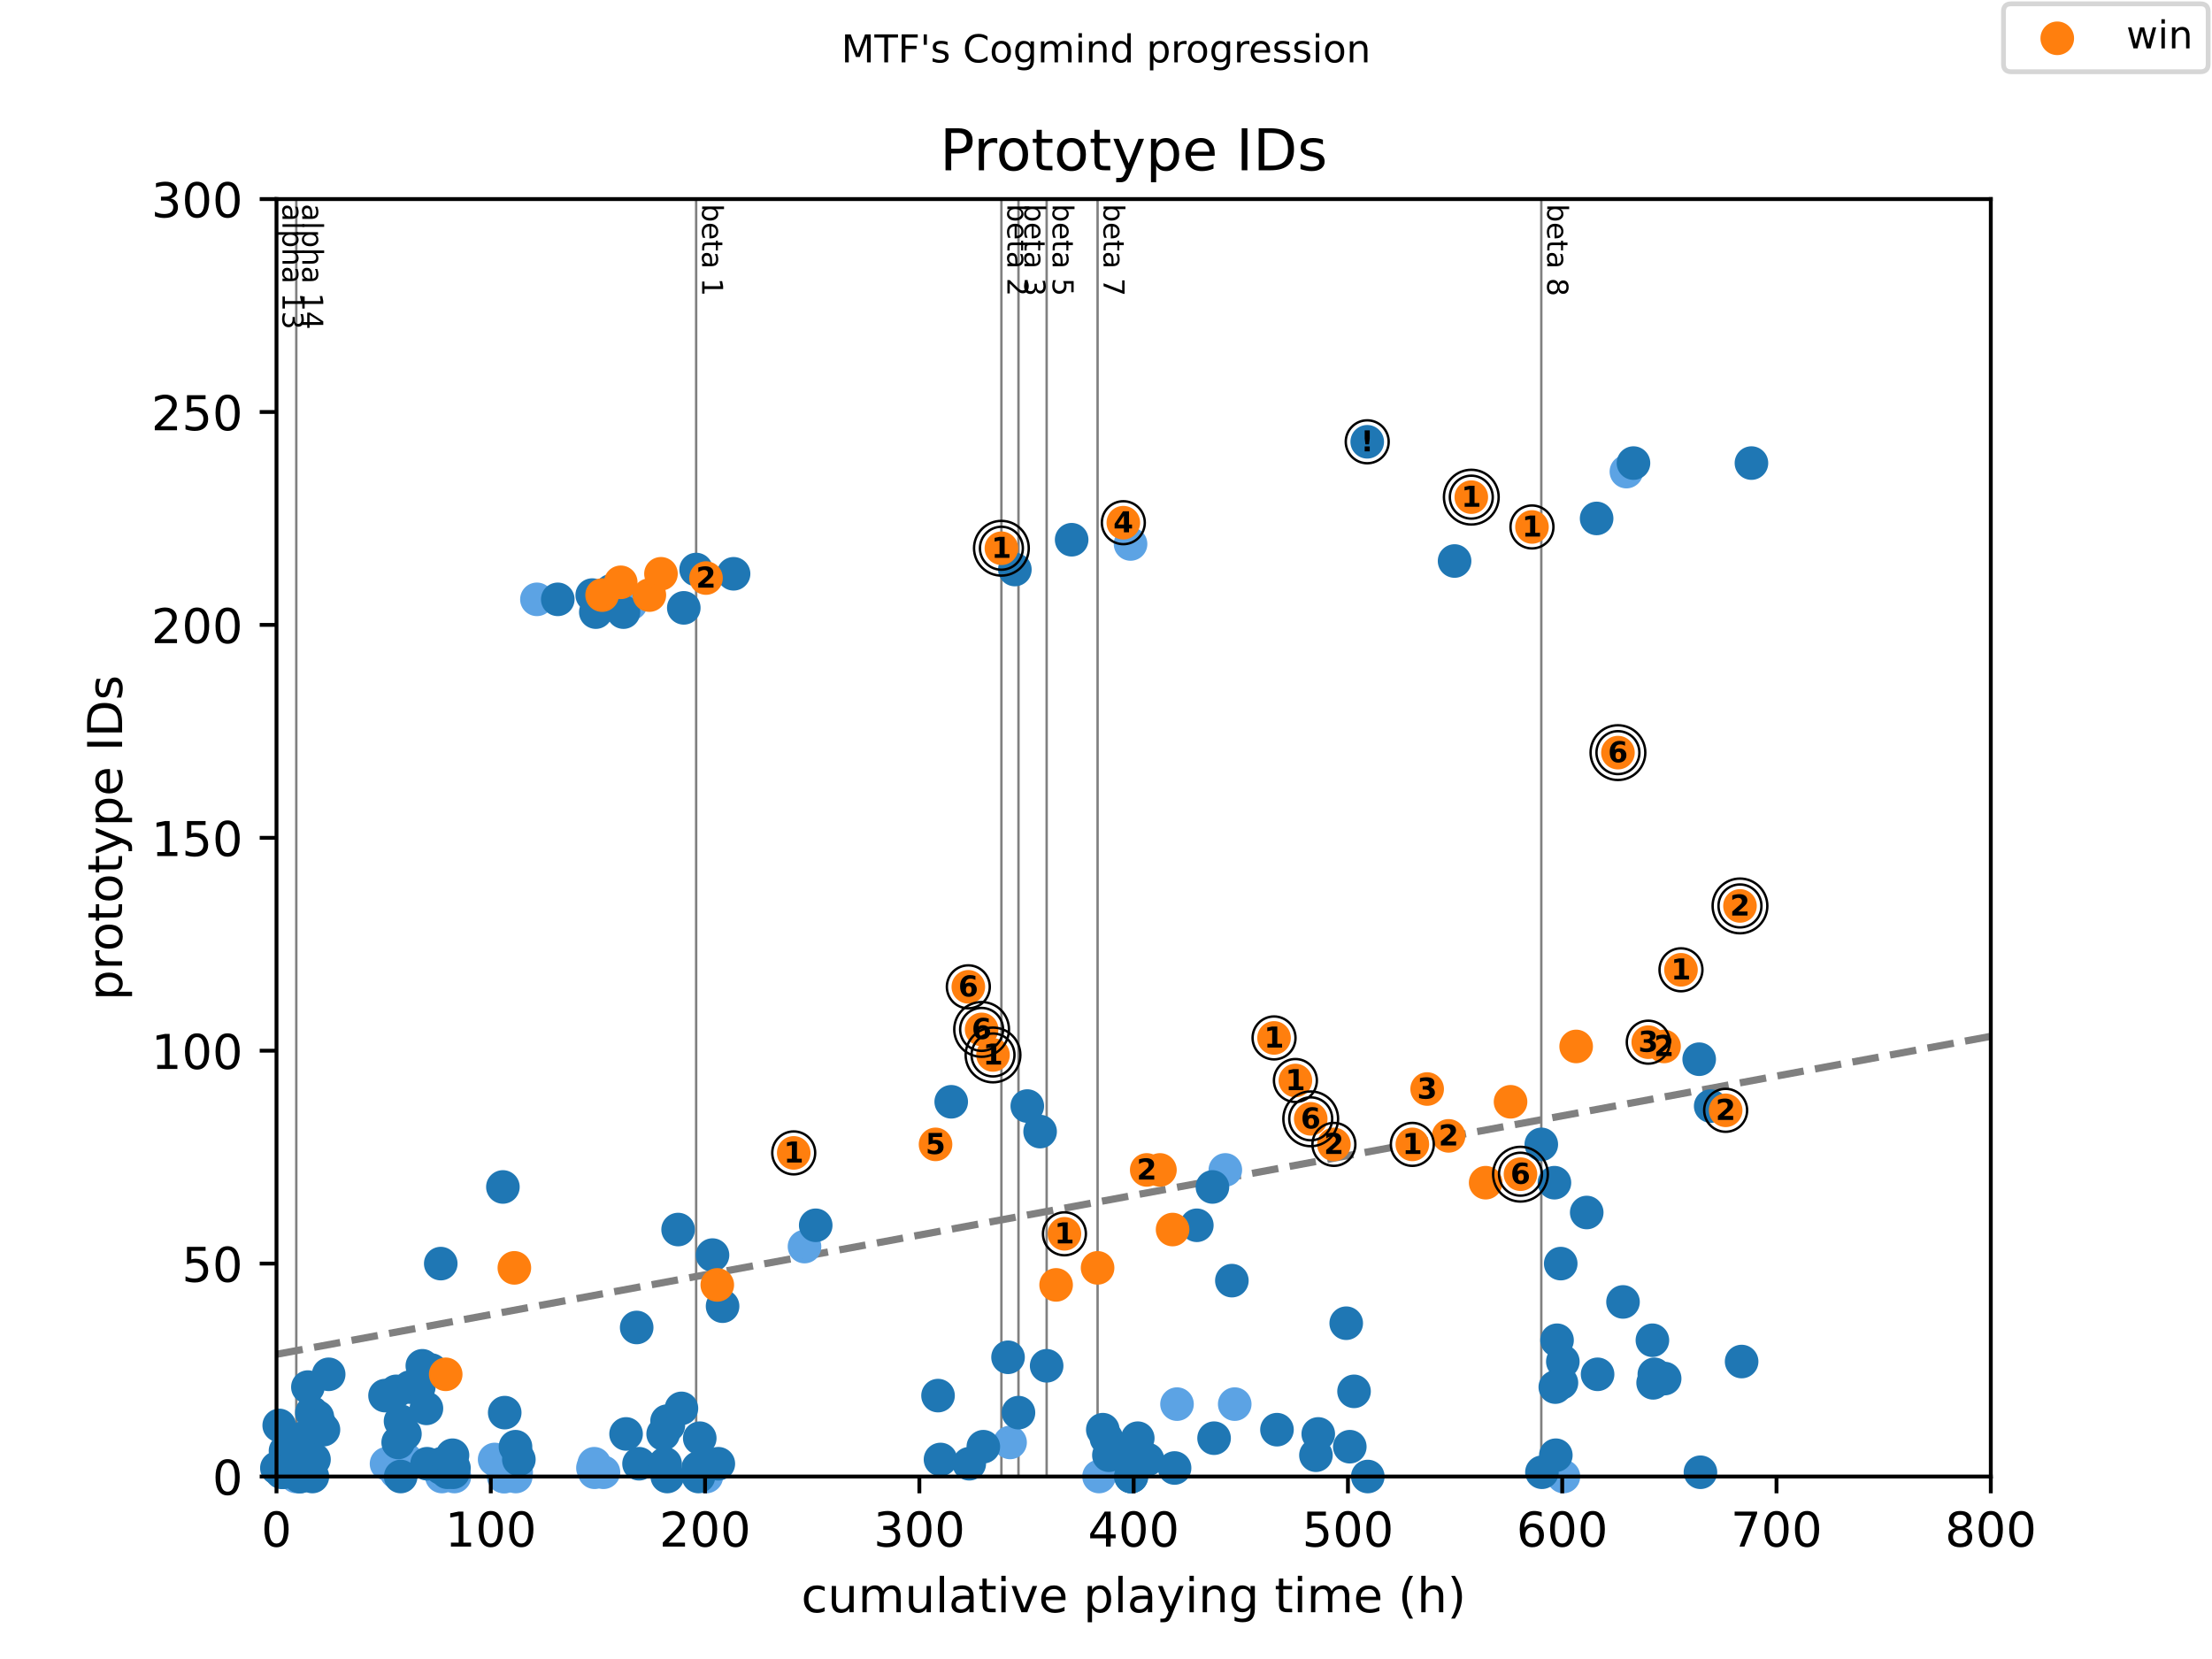 <?xml version="1.0" encoding="utf-8" standalone="no"?>
<!DOCTYPE svg PUBLIC "-//W3C//DTD SVG 1.1//EN"
  "http://www.w3.org/Graphics/SVG/1.1/DTD/svg11.dtd">
<!-- Created with matplotlib (https://matplotlib.org/) -->
<svg height="345.6pt" version="1.1" viewBox="0 0 460.8 345.6" width="460.8pt" xmlns="http://www.w3.org/2000/svg" xmlns:xlink="http://www.w3.org/1999/xlink">
 <defs>
  <style type="text/css">
*{stroke-linecap:butt;stroke-linejoin:round;}
  </style>
 </defs>
 <g id="figure_1">
  <g id="patch_1">
   <path d="M 0 345.6 
L 460.8 345.6 
L 460.8 0 
L 0 0 
z
" style="fill:#ffffff;"/>
  </g>
  <g id="axes_1">
   <g id="patch_2">
    <path d="M 57.6 307.584 
L 414.72 307.584 
L 414.72 41.472 
L 57.6 41.472 
z
" style="fill:#ffffff;"/>
   </g>
   <g id="line2d_1">
    <path clip-path="url(#p8adccb2367)" d="M 57.6 282.125 
L 414.72 215.887 
" style="fill:none;stroke:#808080;stroke-dasharray:5.55,2.4;stroke-dashoffset:0;stroke-width:1.5;"/>
   </g>
   <g id="line2d_2">
    <path clip-path="url(#p8adccb2367)" d="M 61.722 307.584 
L 61.722 41.472 
" style="fill:none;stroke:#808080;stroke-linecap:square;stroke-width:0.5;"/>
   </g>
   <g id="line2d_3">
    <path clip-path="url(#p8adccb2367)" d="M 145.02 307.584 
L 145.02 41.472 
" style="fill:none;stroke:#808080;stroke-linecap:square;stroke-width:0.5;"/>
   </g>
   <g id="line2d_4">
    <path clip-path="url(#p8adccb2367)" d="M 208.61 307.584 
L 208.61 41.472 
" style="fill:none;stroke:#808080;stroke-linecap:square;stroke-width:0.5;"/>
   </g>
   <g id="line2d_5">
    <path clip-path="url(#p8adccb2367)" d="M 212.166 307.584 
L 212.166 41.472 
" style="fill:none;stroke:#808080;stroke-linecap:square;stroke-width:0.5;"/>
   </g>
   <g id="line2d_6">
    <path clip-path="url(#p8adccb2367)" d="M 218.036 307.584 
L 218.036 41.472 
" style="fill:none;stroke:#808080;stroke-linecap:square;stroke-width:0.5;"/>
   </g>
   <g id="line2d_7">
    <path clip-path="url(#p8adccb2367)" d="M 228.646 307.584 
L 228.646 41.472 
" style="fill:none;stroke:#808080;stroke-linecap:square;stroke-width:0.5;"/>
   </g>
   <g id="line2d_8">
    <path clip-path="url(#p8adccb2367)" d="M 321.08 307.584 
L 321.08 41.472 
" style="fill:none;stroke:#808080;stroke-linecap:square;stroke-width:0.5;"/>
   </g>
   <g id="text_1">
    <!-- alpha 13 -->
    <defs>
     <path d="M 34.281 27.484 
Q 23.391 27.484 19.188 25 
Q 14.984 22.516 14.984 16.5 
Q 14.984 11.719 18.141 8.906 
Q 21.297 6.109 26.703 6.109 
Q 34.188 6.109 38.703 11.406 
Q 43.219 16.703 43.219 25.484 
L 43.219 27.484 
z
M 52.203 31.203 
L 52.203 0 
L 43.219 0 
L 43.219 8.297 
Q 40.141 3.328 35.547 0.953 
Q 30.953 -1.422 24.312 -1.422 
Q 15.922 -1.422 10.953 3.297 
Q 6 8.016 6 15.922 
Q 6 25.141 12.172 29.828 
Q 18.359 34.516 30.609 34.516 
L 43.219 34.516 
L 43.219 35.406 
Q 43.219 41.609 39.141 45 
Q 35.062 48.391 27.688 48.391 
Q 23 48.391 18.547 47.266 
Q 14.109 46.141 10.016 43.891 
L 10.016 52.203 
Q 14.938 54.109 19.578 55.047 
Q 24.219 56 28.609 56 
Q 40.484 56 46.344 49.844 
Q 52.203 43.703 52.203 31.203 
z
" id="DejaVuSans-97"/>
     <path d="M 9.422 75.984 
L 18.406 75.984 
L 18.406 0 
L 9.422 0 
z
" id="DejaVuSans-108"/>
     <path d="M 18.109 8.203 
L 18.109 -20.797 
L 9.078 -20.797 
L 9.078 54.688 
L 18.109 54.688 
L 18.109 46.391 
Q 20.953 51.266 25.266 53.625 
Q 29.594 56 35.594 56 
Q 45.562 56 51.781 48.094 
Q 58.016 40.188 58.016 27.297 
Q 58.016 14.406 51.781 6.484 
Q 45.562 -1.422 35.594 -1.422 
Q 29.594 -1.422 25.266 0.953 
Q 20.953 3.328 18.109 8.203 
z
M 48.688 27.297 
Q 48.688 37.203 44.609 42.844 
Q 40.531 48.484 33.406 48.484 
Q 26.266 48.484 22.188 42.844 
Q 18.109 37.203 18.109 27.297 
Q 18.109 17.391 22.188 11.75 
Q 26.266 6.109 33.406 6.109 
Q 40.531 6.109 44.609 11.75 
Q 48.688 17.391 48.688 27.297 
z
" id="DejaVuSans-112"/>
     <path d="M 54.891 33.016 
L 54.891 0 
L 45.906 0 
L 45.906 32.719 
Q 45.906 40.484 42.875 44.328 
Q 39.844 48.188 33.797 48.188 
Q 26.516 48.188 22.312 43.547 
Q 18.109 38.922 18.109 30.906 
L 18.109 0 
L 9.078 0 
L 9.078 75.984 
L 18.109 75.984 
L 18.109 46.188 
Q 21.344 51.125 25.703 53.562 
Q 30.078 56 35.797 56 
Q 45.219 56 50.047 50.172 
Q 54.891 44.344 54.891 33.016 
z
" id="DejaVuSans-104"/>
     <path id="DejaVuSans-32"/>
     <path d="M 12.406 8.297 
L 28.516 8.297 
L 28.516 63.922 
L 10.984 60.406 
L 10.984 69.391 
L 28.422 72.906 
L 38.281 72.906 
L 38.281 8.297 
L 54.391 8.297 
L 54.391 0 
L 12.406 0 
z
" id="DejaVuSans-49"/>
     <path d="M 40.578 39.312 
Q 47.656 37.797 51.625 33 
Q 55.609 28.219 55.609 21.188 
Q 55.609 10.406 48.188 4.484 
Q 40.766 -1.422 27.094 -1.422 
Q 22.516 -1.422 17.656 -0.516 
Q 12.797 0.391 7.625 2.203 
L 7.625 11.719 
Q 11.719 9.328 16.594 8.109 
Q 21.484 6.891 26.812 6.891 
Q 36.078 6.891 40.938 10.547 
Q 45.797 14.203 45.797 21.188 
Q 45.797 27.641 41.281 31.266 
Q 36.766 34.906 28.719 34.906 
L 20.219 34.906 
L 20.219 43.016 
L 29.109 43.016 
Q 36.375 43.016 40.234 45.922 
Q 44.094 48.828 44.094 54.297 
Q 44.094 59.906 40.109 62.906 
Q 36.141 65.922 28.719 65.922 
Q 24.656 65.922 20.016 65.031 
Q 15.375 64.156 9.812 62.312 
L 9.812 71.094 
Q 15.438 72.656 20.344 73.438 
Q 25.25 74.219 29.594 74.219 
Q 40.828 74.219 47.359 69.109 
Q 53.906 64.016 53.906 55.328 
Q 53.906 49.266 50.438 45.094 
Q 46.969 40.922 40.578 39.312 
z
" id="DejaVuSans-51"/>
    </defs>
    <g transform="translate(58.848 42.472)rotate(-270)scale(0.06 -0.06)">
     <use xlink:href="#DejaVuSans-97"/>
     <use x="61.279" xlink:href="#DejaVuSans-108"/>
     <use x="89.062" xlink:href="#DejaVuSans-112"/>
     <use x="152.539" xlink:href="#DejaVuSans-104"/>
     <use x="215.918" xlink:href="#DejaVuSans-97"/>
     <use x="277.197" xlink:href="#DejaVuSans-32"/>
     <use x="308.984" xlink:href="#DejaVuSans-49"/>
     <use x="372.607" xlink:href="#DejaVuSans-51"/>
    </g>
   </g>
   <g id="text_2">
    <!-- alpha 14 -->
    <defs>
     <path d="M 37.797 64.312 
L 12.891 25.391 
L 37.797 25.391 
z
M 35.203 72.906 
L 47.609 72.906 
L 47.609 25.391 
L 58.016 25.391 
L 58.016 17.188 
L 47.609 17.188 
L 47.609 0 
L 37.797 0 
L 37.797 17.188 
L 4.891 17.188 
L 4.891 26.703 
z
" id="DejaVuSans-52"/>
    </defs>
    <g transform="translate(62.97 42.472)rotate(-270)scale(0.06 -0.06)">
     <use xlink:href="#DejaVuSans-97"/>
     <use x="61.279" xlink:href="#DejaVuSans-108"/>
     <use x="89.062" xlink:href="#DejaVuSans-112"/>
     <use x="152.539" xlink:href="#DejaVuSans-104"/>
     <use x="215.918" xlink:href="#DejaVuSans-97"/>
     <use x="277.197" xlink:href="#DejaVuSans-32"/>
     <use x="308.984" xlink:href="#DejaVuSans-49"/>
     <use x="372.607" xlink:href="#DejaVuSans-52"/>
    </g>
   </g>
   <g id="text_3">
    <!-- beta 1 -->
    <defs>
     <path d="M 48.688 27.297 
Q 48.688 37.203 44.609 42.844 
Q 40.531 48.484 33.406 48.484 
Q 26.266 48.484 22.188 42.844 
Q 18.109 37.203 18.109 27.297 
Q 18.109 17.391 22.188 11.75 
Q 26.266 6.109 33.406 6.109 
Q 40.531 6.109 44.609 11.75 
Q 48.688 17.391 48.688 27.297 
z
M 18.109 46.391 
Q 20.953 51.266 25.266 53.625 
Q 29.594 56 35.594 56 
Q 45.562 56 51.781 48.094 
Q 58.016 40.188 58.016 27.297 
Q 58.016 14.406 51.781 6.484 
Q 45.562 -1.422 35.594 -1.422 
Q 29.594 -1.422 25.266 0.953 
Q 20.953 3.328 18.109 8.203 
L 18.109 0 
L 9.078 0 
L 9.078 75.984 
L 18.109 75.984 
z
" id="DejaVuSans-98"/>
     <path d="M 56.203 29.594 
L 56.203 25.203 
L 14.891 25.203 
Q 15.484 15.922 20.484 11.062 
Q 25.484 6.203 34.422 6.203 
Q 39.594 6.203 44.453 7.469 
Q 49.312 8.734 54.109 11.281 
L 54.109 2.781 
Q 49.266 0.734 44.188 -0.344 
Q 39.109 -1.422 33.891 -1.422 
Q 20.797 -1.422 13.156 6.188 
Q 5.516 13.812 5.516 26.812 
Q 5.516 40.234 12.766 48.109 
Q 20.016 56 32.328 56 
Q 43.359 56 49.781 48.891 
Q 56.203 41.797 56.203 29.594 
z
M 47.219 32.234 
Q 47.125 39.594 43.094 43.984 
Q 39.062 48.391 32.422 48.391 
Q 24.906 48.391 20.391 44.141 
Q 15.875 39.891 15.188 32.172 
z
" id="DejaVuSans-101"/>
     <path d="M 18.312 70.219 
L 18.312 54.688 
L 36.812 54.688 
L 36.812 47.703 
L 18.312 47.703 
L 18.312 18.016 
Q 18.312 11.328 20.141 9.422 
Q 21.969 7.516 27.594 7.516 
L 36.812 7.516 
L 36.812 0 
L 27.594 0 
Q 17.188 0 13.234 3.875 
Q 9.281 7.766 9.281 18.016 
L 9.281 47.703 
L 2.688 47.703 
L 2.688 54.688 
L 9.281 54.688 
L 9.281 70.219 
z
" id="DejaVuSans-116"/>
    </defs>
    <g transform="translate(146.268 42.472)rotate(-270)scale(0.06 -0.06)">
     <use xlink:href="#DejaVuSans-98"/>
     <use x="63.477" xlink:href="#DejaVuSans-101"/>
     <use x="125" xlink:href="#DejaVuSans-116"/>
     <use x="164.209" xlink:href="#DejaVuSans-97"/>
     <use x="225.488" xlink:href="#DejaVuSans-32"/>
     <use x="257.275" xlink:href="#DejaVuSans-49"/>
    </g>
   </g>
   <g id="text_4">
    <!-- beta 2 -->
    <defs>
     <path d="M 19.188 8.297 
L 53.609 8.297 
L 53.609 0 
L 7.328 0 
L 7.328 8.297 
Q 12.938 14.109 22.625 23.891 
Q 32.328 33.688 34.812 36.531 
Q 39.547 41.844 41.422 45.531 
Q 43.312 49.219 43.312 52.781 
Q 43.312 58.594 39.234 62.25 
Q 35.156 65.922 28.609 65.922 
Q 23.969 65.922 18.812 64.312 
Q 13.672 62.703 7.812 59.422 
L 7.812 69.391 
Q 13.766 71.781 18.938 73 
Q 24.125 74.219 28.422 74.219 
Q 39.75 74.219 46.484 68.547 
Q 53.219 62.891 53.219 53.422 
Q 53.219 48.922 51.531 44.891 
Q 49.859 40.875 45.406 35.406 
Q 44.188 33.984 37.641 27.219 
Q 31.109 20.453 19.188 8.297 
z
" id="DejaVuSans-50"/>
    </defs>
    <g transform="translate(209.857 42.472)rotate(-270)scale(0.06 -0.06)">
     <use xlink:href="#DejaVuSans-98"/>
     <use x="63.477" xlink:href="#DejaVuSans-101"/>
     <use x="125" xlink:href="#DejaVuSans-116"/>
     <use x="164.209" xlink:href="#DejaVuSans-97"/>
     <use x="225.488" xlink:href="#DejaVuSans-32"/>
     <use x="257.275" xlink:href="#DejaVuSans-50"/>
    </g>
   </g>
   <g id="text_5">
    <!-- beta 3 -->
    <g transform="translate(213.414 42.472)rotate(-270)scale(0.06 -0.06)">
     <use xlink:href="#DejaVuSans-98"/>
     <use x="63.477" xlink:href="#DejaVuSans-101"/>
     <use x="125" xlink:href="#DejaVuSans-116"/>
     <use x="164.209" xlink:href="#DejaVuSans-97"/>
     <use x="225.488" xlink:href="#DejaVuSans-32"/>
     <use x="257.275" xlink:href="#DejaVuSans-51"/>
    </g>
   </g>
   <g id="text_6">
    <!-- beta 5 -->
    <defs>
     <path d="M 10.797 72.906 
L 49.516 72.906 
L 49.516 64.594 
L 19.828 64.594 
L 19.828 46.734 
Q 21.969 47.469 24.109 47.828 
Q 26.266 48.188 28.422 48.188 
Q 40.625 48.188 47.75 41.5 
Q 54.891 34.812 54.891 23.391 
Q 54.891 11.625 47.562 5.094 
Q 40.234 -1.422 26.906 -1.422 
Q 22.312 -1.422 17.547 -0.641 
Q 12.797 0.141 7.719 1.703 
L 7.719 11.625 
Q 12.109 9.234 16.797 8.062 
Q 21.484 6.891 26.703 6.891 
Q 35.156 6.891 40.078 11.328 
Q 45.016 15.766 45.016 23.391 
Q 45.016 31 40.078 35.438 
Q 35.156 39.891 26.703 39.891 
Q 22.75 39.891 18.812 39.016 
Q 14.891 38.141 10.797 36.281 
z
" id="DejaVuSans-53"/>
    </defs>
    <g transform="translate(219.284 42.472)rotate(-270)scale(0.06 -0.06)">
     <use xlink:href="#DejaVuSans-98"/>
     <use x="63.477" xlink:href="#DejaVuSans-101"/>
     <use x="125" xlink:href="#DejaVuSans-116"/>
     <use x="164.209" xlink:href="#DejaVuSans-97"/>
     <use x="225.488" xlink:href="#DejaVuSans-32"/>
     <use x="257.275" xlink:href="#DejaVuSans-53"/>
    </g>
   </g>
   <g id="text_7">
    <!-- beta 7 -->
    <defs>
     <path d="M 8.203 72.906 
L 55.078 72.906 
L 55.078 68.703 
L 28.609 0 
L 18.312 0 
L 43.219 64.594 
L 8.203 64.594 
z
" id="DejaVuSans-55"/>
    </defs>
    <g transform="translate(229.893 42.472)rotate(-270)scale(0.06 -0.06)">
     <use xlink:href="#DejaVuSans-98"/>
     <use x="63.477" xlink:href="#DejaVuSans-101"/>
     <use x="125" xlink:href="#DejaVuSans-116"/>
     <use x="164.209" xlink:href="#DejaVuSans-97"/>
     <use x="225.488" xlink:href="#DejaVuSans-32"/>
     <use x="257.275" xlink:href="#DejaVuSans-55"/>
    </g>
   </g>
   <g id="text_8">
    <!-- beta 8 -->
    <defs>
     <path d="M 31.781 34.625 
Q 24.75 34.625 20.719 30.859 
Q 16.703 27.094 16.703 20.516 
Q 16.703 13.922 20.719 10.156 
Q 24.75 6.391 31.781 6.391 
Q 38.812 6.391 42.859 10.172 
Q 46.922 13.969 46.922 20.516 
Q 46.922 27.094 42.891 30.859 
Q 38.875 34.625 31.781 34.625 
z
M 21.922 38.812 
Q 15.578 40.375 12.031 44.719 
Q 8.5 49.078 8.5 55.328 
Q 8.5 64.062 14.719 69.141 
Q 20.953 74.219 31.781 74.219 
Q 42.672 74.219 48.875 69.141 
Q 55.078 64.062 55.078 55.328 
Q 55.078 49.078 51.531 44.719 
Q 48 40.375 41.703 38.812 
Q 48.828 37.156 52.797 32.312 
Q 56.781 27.484 56.781 20.516 
Q 56.781 9.906 50.312 4.234 
Q 43.844 -1.422 31.781 -1.422 
Q 19.734 -1.422 13.25 4.234 
Q 6.781 9.906 6.781 20.516 
Q 6.781 27.484 10.781 32.312 
Q 14.797 37.156 21.922 38.812 
z
M 18.312 54.391 
Q 18.312 48.734 21.844 45.562 
Q 25.391 42.391 31.781 42.391 
Q 38.141 42.391 41.719 45.562 
Q 45.312 48.734 45.312 54.391 
Q 45.312 60.062 41.719 63.234 
Q 38.141 66.406 31.781 66.406 
Q 25.391 66.406 21.844 63.234 
Q 18.312 60.062 18.312 54.391 
z
" id="DejaVuSans-56"/>
    </defs>
    <g transform="translate(322.328 42.472)rotate(-270)scale(0.06 -0.06)">
     <use xlink:href="#DejaVuSans-98"/>
     <use x="63.477" xlink:href="#DejaVuSans-101"/>
     <use x="125" xlink:href="#DejaVuSans-116"/>
     <use x="164.209" xlink:href="#DejaVuSans-97"/>
     <use x="225.488" xlink:href="#DejaVuSans-32"/>
     <use x="257.275" xlink:href="#DejaVuSans-56"/>
    </g>
   </g>
   <g id="PathCollection_1">
    <defs>
     <path d="M 0 3 
C 0.796 3 1.559 2.684 2.121 2.121 
C 2.684 1.559 3 0.796 3 0 
C 3 -0.796 2.684 -1.559 2.121 -2.121 
C 1.559 -2.684 0.796 -3 0 -3 
C -0.796 -3 -1.559 -2.684 -2.121 -2.121 
C -2.684 -1.559 -3 -0.796 -3 0 
C -3 0.796 -2.684 1.559 -2.121 2.121 
C -1.559 2.684 -0.796 3 0 3 
z
" id="m21a588bcf1" style="stroke:#5ca3e4;"/>
    </defs>
    <g>
     <use style="fill:#5ca3e4;stroke:#5ca3e4;" x="61.722" xlink:href="#m21a588bcf1" y="307.584"/>
     <use style="fill:#5ca3e4;stroke:#5ca3e4;" x="61.841" xlink:href="#m21a588bcf1" y="306.697"/>
     <use style="fill:#5ca3e4;stroke:#5ca3e4;" x="61.908" xlink:href="#m21a588bcf1" y="306.697"/>
     <use style="fill:#5ca3e4;stroke:#5ca3e4;" x="80.523" xlink:href="#m21a588bcf1" y="304.923"/>
     <use style="fill:#5ca3e4;stroke:#5ca3e4;" x="82.569" xlink:href="#m21a588bcf1" y="306.697"/>
     <use style="fill:#5ca3e4;stroke:#5ca3e4;" x="84.57" xlink:href="#m21a588bcf1" y="304.036"/>
     <use style="fill:#5ca3e4;stroke:#5ca3e4;" x="92.047" xlink:href="#m21a588bcf1" y="307.584"/>
     <use style="fill:#5ca3e4;stroke:#5ca3e4;" x="92.151" xlink:href="#m21a588bcf1" y="304.923"/>
     <use style="fill:#5ca3e4;stroke:#5ca3e4;" x="94.659" xlink:href="#m21a588bcf1" y="307.584"/>
     <use style="fill:#5ca3e4;stroke:#5ca3e4;" x="103.044" xlink:href="#m21a588bcf1" y="304.036"/>
     <use style="fill:#5ca3e4;stroke:#5ca3e4;" x="104.911" xlink:href="#m21a588bcf1" y="307.584"/>
     <use style="fill:#5ca3e4;stroke:#5ca3e4;" x="105.164" xlink:href="#m21a588bcf1" y="307.584"/>
     <use style="fill:#5ca3e4;stroke:#5ca3e4;" x="107.441" xlink:href="#m21a588bcf1" y="307.584"/>
     <use style="fill:#5ca3e4;stroke:#5ca3e4;" x="107.53" xlink:href="#m21a588bcf1" y="306.697"/>
     <use style="fill:#5ca3e4;stroke:#5ca3e4;" x="107.671" xlink:href="#m21a588bcf1" y="303.149"/>
     <use style="fill:#5ca3e4;stroke:#5ca3e4;" x="111.852" xlink:href="#m21a588bcf1" y="124.854"/>
     <use style="fill:#5ca3e4;stroke:#5ca3e4;" x="123.518" xlink:href="#m21a588bcf1" y="305.81"/>
     <use style="fill:#5ca3e4;stroke:#5ca3e4;" x="123.786" xlink:href="#m21a588bcf1" y="304.923"/>
     <use style="fill:#5ca3e4;stroke:#5ca3e4;" x="123.868" xlink:href="#m21a588bcf1" y="306.697"/>
     <use style="fill:#5ca3e4;stroke:#5ca3e4;" x="125.713" xlink:href="#m21a588bcf1" y="306.697"/>
     <use style="fill:#5ca3e4;stroke:#5ca3e4;" x="131.405" xlink:href="#m21a588bcf1" y="125.741"/>
     <use style="fill:#5ca3e4;stroke:#5ca3e4;" x="147.148" xlink:href="#m21a588bcf1" y="307.584"/>
     <use style="fill:#5ca3e4;stroke:#5ca3e4;" x="167.593" xlink:href="#m21a588bcf1" y="259.684"/>
     <use style="fill:#5ca3e4;stroke:#5ca3e4;" x="210.418" xlink:href="#m21a588bcf1" y="300.488"/>
     <use style="fill:#5ca3e4;stroke:#5ca3e4;" x="228.951" xlink:href="#m21a588bcf1" y="307.584"/>
     <use style="fill:#5ca3e4;stroke:#5ca3e4;" x="231.428" xlink:href="#m21a588bcf1" y="304.923"/>
     <use style="fill:#5ca3e4;stroke:#5ca3e4;" x="235.513" xlink:href="#m21a588bcf1" y="113.322"/>
     <use style="fill:#5ca3e4;stroke:#5ca3e4;" x="245.192" xlink:href="#m21a588bcf1" y="292.504"/>
     <use style="fill:#5ca3e4;stroke:#5ca3e4;" x="255.258" xlink:href="#m21a588bcf1" y="243.717"/>
     <use style="fill:#5ca3e4;stroke:#5ca3e4;" x="257.215" xlink:href="#m21a588bcf1" y="292.504"/>
     <use style="fill:#5ca3e4;stroke:#5ca3e4;" x="325.693" xlink:href="#m21a588bcf1" y="307.584"/>
     <use style="fill:#5ca3e4;stroke:#5ca3e4;" x="338.81" xlink:href="#m21a588bcf1" y="98.243"/>
    </g>
   </g>
   <g id="PathCollection_2">
    <defs>
     <path d="M 0 3 
C 0.796 3 1.559 2.684 2.121 2.121 
C 2.684 1.559 3 0.796 3 0 
C 3 -0.796 2.684 -1.559 2.121 -2.121 
C 1.559 -2.684 0.796 -3 0 -3 
C -0.796 -3 -1.559 -2.684 -2.121 -2.121 
C -2.684 -1.559 -3 -0.796 -3 0 
C -3 0.796 -2.684 1.559 -2.121 2.121 
C -1.559 2.684 -0.796 3 0 3 
z
" id="m77fd6aa8ef" style="stroke:#1f77b4;"/>
    </defs>
    <g>
     <use style="fill:#1f77b4;stroke:#1f77b4;" x="57.682" xlink:href="#m77fd6aa8ef" y="305.81"/>
     <use style="fill:#1f77b4;stroke:#1f77b4;" x="58.165" xlink:href="#m77fd6aa8ef" y="296.94"/>
     <use style="fill:#1f77b4;stroke:#1f77b4;" x="58.485" xlink:href="#m77fd6aa8ef" y="305.81"/>
     <use style="fill:#1f77b4;stroke:#1f77b4;" x="58.649" xlink:href="#m77fd6aa8ef" y="306.697"/>
     <use style="fill:#1f77b4;stroke:#1f77b4;" x="59.028" xlink:href="#m77fd6aa8ef" y="306.697"/>
     <use style="fill:#1f77b4;stroke:#1f77b4;" x="59.475" xlink:href="#m77fd6aa8ef" y="302.262"/>
     <use style="fill:#1f77b4;stroke:#1f77b4;" x="60.74" xlink:href="#m77fd6aa8ef" y="300.488"/>
     <use style="fill:#1f77b4;stroke:#1f77b4;" x="62.369" xlink:href="#m77fd6aa8ef" y="303.149"/>
     <use style="fill:#1f77b4;stroke:#1f77b4;" x="62.458" xlink:href="#m77fd6aa8ef" y="307.584"/>
     <use style="fill:#1f77b4;stroke:#1f77b4;" x="62.577" xlink:href="#m77fd6aa8ef" y="307.584"/>
     <use style="fill:#1f77b4;stroke:#1f77b4;" x="63.001" xlink:href="#m77fd6aa8ef" y="299.601"/>
     <use style="fill:#1f77b4;stroke:#1f77b4;" x="64.14" xlink:href="#m77fd6aa8ef" y="288.956"/>
     <use style="fill:#1f77b4;stroke:#1f77b4;" x="64.966" xlink:href="#m77fd6aa8ef" y="294.278"/>
     <use style="fill:#1f77b4;stroke:#1f77b4;" x="65.077" xlink:href="#m77fd6aa8ef" y="307.584"/>
     <use style="fill:#1f77b4;stroke:#1f77b4;" x="65.412" xlink:href="#m77fd6aa8ef" y="304.036"/>
     <use style="fill:#1f77b4;stroke:#1f77b4;" x="66.111" xlink:href="#m77fd6aa8ef" y="295.165"/>
     <use style="fill:#1f77b4;stroke:#1f77b4;" x="66.707" xlink:href="#m77fd6aa8ef" y="296.94"/>
     <use style="fill:#1f77b4;stroke:#1f77b4;" x="67.384" xlink:href="#m77fd6aa8ef" y="297.827"/>
     <use style="fill:#1f77b4;stroke:#1f77b4;" x="68.47" xlink:href="#m77fd6aa8ef" y="286.295"/>
     <use style="fill:#1f77b4;stroke:#1f77b4;" x="80.21" xlink:href="#m77fd6aa8ef" y="290.73"/>
     <use style="fill:#1f77b4;stroke:#1f77b4;" x="82.524" xlink:href="#m77fd6aa8ef" y="289.843"/>
     <use style="fill:#1f77b4;stroke:#1f77b4;" x="82.948" xlink:href="#m77fd6aa8ef" y="300.488"/>
     <use style="fill:#1f77b4;stroke:#1f77b4;" x="83.439" xlink:href="#m77fd6aa8ef" y="296.052"/>
     <use style="fill:#1f77b4;stroke:#1f77b4;" x="83.476" xlink:href="#m77fd6aa8ef" y="307.584"/>
     <use style="fill:#1f77b4;stroke:#1f77b4;" x="84.354" xlink:href="#m77fd6aa8ef" y="298.714"/>
     <use style="fill:#1f77b4;stroke:#1f77b4;" x="85.411" xlink:href="#m77fd6aa8ef" y="288.956"/>
     <use style="fill:#1f77b4;stroke:#1f77b4;" x="87.241" xlink:href="#m77fd6aa8ef" y="288.956"/>
     <use style="fill:#1f77b4;stroke:#1f77b4;" x="87.978" xlink:href="#m77fd6aa8ef" y="284.521"/>
     <use style="fill:#1f77b4;stroke:#1f77b4;" x="88.833" xlink:href="#m77fd6aa8ef" y="293.391"/>
     <use style="fill:#1f77b4;stroke:#1f77b4;" x="88.967" xlink:href="#m77fd6aa8ef" y="304.923"/>
     <use style="fill:#1f77b4;stroke:#1f77b4;" x="89.852" xlink:href="#m77fd6aa8ef" y="285.408"/>
     <use style="fill:#1f77b4;stroke:#1f77b4;" x="91.817" xlink:href="#m77fd6aa8ef" y="263.232"/>
     <use style="fill:#1f77b4;stroke:#1f77b4;" x="91.898" xlink:href="#m77fd6aa8ef" y="305.81"/>
     <use style="fill:#1f77b4;stroke:#1f77b4;" x="92.01" xlink:href="#m77fd6aa8ef" y="304.923"/>
     <use style="fill:#1f77b4;stroke:#1f77b4;" x="93.193" xlink:href="#m77fd6aa8ef" y="306.697"/>
     <use style="fill:#1f77b4;stroke:#1f77b4;" x="94.264" xlink:href="#m77fd6aa8ef" y="303.149"/>
     <use style="fill:#1f77b4;stroke:#1f77b4;" x="94.413" xlink:href="#m77fd6aa8ef" y="306.697"/>
     <use style="fill:#1f77b4;stroke:#1f77b4;" x="94.569" xlink:href="#m77fd6aa8ef" y="305.81"/>
     <use style="fill:#1f77b4;stroke:#1f77b4;" x="104.762" xlink:href="#m77fd6aa8ef" y="247.265"/>
     <use style="fill:#1f77b4;stroke:#1f77b4;" x="105.142" xlink:href="#m77fd6aa8ef" y="294.278"/>
     <use style="fill:#1f77b4;stroke:#1f77b4;" x="107.388" xlink:href="#m77fd6aa8ef" y="301.375"/>
     <use style="fill:#1f77b4;stroke:#1f77b4;" x="108.088" xlink:href="#m77fd6aa8ef" y="304.036"/>
     <use style="fill:#1f77b4;stroke:#1f77b4;" x="116.197" xlink:href="#m77fd6aa8ef" y="124.854"/>
     <use style="fill:#1f77b4;stroke:#1f77b4;" x="123.37" xlink:href="#m77fd6aa8ef" y="123.967"/>
     <use style="fill:#1f77b4;stroke:#1f77b4;" x="124.121" xlink:href="#m77fd6aa8ef" y="127.515"/>
     <use style="fill:#1f77b4;stroke:#1f77b4;" x="127.328" xlink:href="#m77fd6aa8ef" y="123.08"/>
     <use style="fill:#1f77b4;stroke:#1f77b4;" x="127.603" xlink:href="#m77fd6aa8ef" y="125.741"/>
     <use style="fill:#1f77b4;stroke:#1f77b4;" x="129.88" xlink:href="#m77fd6aa8ef" y="127.515"/>
     <use style="fill:#1f77b4;stroke:#1f77b4;" x="130.423" xlink:href="#m77fd6aa8ef" y="298.714"/>
     <use style="fill:#1f77b4;stroke:#1f77b4;" x="132.632" xlink:href="#m77fd6aa8ef" y="276.538"/>
     <use style="fill:#1f77b4;stroke:#1f77b4;" x="133.123" xlink:href="#m77fd6aa8ef" y="304.923"/>
     <use style="fill:#1f77b4;stroke:#1f77b4;" x="138.145" xlink:href="#m77fd6aa8ef" y="298.714"/>
     <use style="fill:#1f77b4;stroke:#1f77b4;" x="138.555" xlink:href="#m77fd6aa8ef" y="304.923"/>
     <use style="fill:#1f77b4;stroke:#1f77b4;" x="138.956" xlink:href="#m77fd6aa8ef" y="296.052"/>
     <use style="fill:#1f77b4;stroke:#1f77b4;" x="139.008" xlink:href="#m77fd6aa8ef" y="307.584"/>
     <use style="fill:#1f77b4;stroke:#1f77b4;" x="139.232" xlink:href="#m77fd6aa8ef" y="296.94"/>
     <use style="fill:#1f77b4;stroke:#1f77b4;" x="141.263" xlink:href="#m77fd6aa8ef" y="256.136"/>
     <use style="fill:#1f77b4;stroke:#1f77b4;" x="141.955" xlink:href="#m77fd6aa8ef" y="293.391"/>
     <use style="fill:#1f77b4;stroke:#1f77b4;" x="142.446" xlink:href="#m77fd6aa8ef" y="126.628"/>
     <use style="fill:#1f77b4;stroke:#1f77b4;" x="145.02" xlink:href="#m77fd6aa8ef" y="118.644"/>
     <use style="fill:#1f77b4;stroke:#1f77b4;" x="145.444" xlink:href="#m77fd6aa8ef" y="305.81"/>
     <use style="fill:#1f77b4;stroke:#1f77b4;" x="145.511" xlink:href="#m77fd6aa8ef" y="307.584"/>
     <use style="fill:#1f77b4;stroke:#1f77b4;" x="145.771" xlink:href="#m77fd6aa8ef" y="299.601"/>
     <use style="fill:#1f77b4;stroke:#1f77b4;" x="148.428" xlink:href="#m77fd6aa8ef" y="261.458"/>
     <use style="fill:#1f77b4;stroke:#1f77b4;" x="149.64" xlink:href="#m77fd6aa8ef" y="304.923"/>
     <use style="fill:#1f77b4;stroke:#1f77b4;" x="150.526" xlink:href="#m77fd6aa8ef" y="272.102"/>
     <use style="fill:#1f77b4;stroke:#1f77b4;" x="152.817" xlink:href="#m77fd6aa8ef" y="119.532"/>
     <use style="fill:#1f77b4;stroke:#1f77b4;" x="169.929" xlink:href="#m77fd6aa8ef" y="255.249"/>
     <use style="fill:#1f77b4;stroke:#1f77b4;" x="195.411" xlink:href="#m77fd6aa8ef" y="290.73"/>
     <use style="fill:#1f77b4;stroke:#1f77b4;" x="195.924" xlink:href="#m77fd6aa8ef" y="304.036"/>
     <use style="fill:#1f77b4;stroke:#1f77b4;" x="198.156" xlink:href="#m77fd6aa8ef" y="229.524"/>
     <use style="fill:#1f77b4;stroke:#1f77b4;" x="201.914" xlink:href="#m77fd6aa8ef" y="304.923"/>
     <use style="fill:#1f77b4;stroke:#1f77b4;" x="204.845" xlink:href="#m77fd6aa8ef" y="301.375"/>
     <use style="fill:#1f77b4;stroke:#1f77b4;" x="209.994" xlink:href="#m77fd6aa8ef" y="282.747"/>
     <use style="fill:#1f77b4;stroke:#1f77b4;" x="211.415" xlink:href="#m77fd6aa8ef" y="118.644"/>
     <use style="fill:#1f77b4;stroke:#1f77b4;" x="212.166" xlink:href="#m77fd6aa8ef" y="294.278"/>
     <use style="fill:#1f77b4;stroke:#1f77b4;" x="214.004" xlink:href="#m77fd6aa8ef" y="230.412"/>
     <use style="fill:#1f77b4;stroke:#1f77b4;" x="216.675" xlink:href="#m77fd6aa8ef" y="235.734"/>
     <use style="fill:#1f77b4;stroke:#1f77b4;" x="218.036" xlink:href="#m77fd6aa8ef" y="284.521"/>
     <use style="fill:#1f77b4;stroke:#1f77b4;" x="223.244" xlink:href="#m77fd6aa8ef" y="112.435"/>
     <use style="fill:#1f77b4;stroke:#1f77b4;" x="229.732" xlink:href="#m77fd6aa8ef" y="297.827"/>
     <use style="fill:#1f77b4;stroke:#1f77b4;" x="230.483" xlink:href="#m77fd6aa8ef" y="299.601"/>
     <use style="fill:#1f77b4;stroke:#1f77b4;" x="231.004" xlink:href="#m77fd6aa8ef" y="303.149"/>
     <use style="fill:#1f77b4;stroke:#1f77b4;" x="235.572" xlink:href="#m77fd6aa8ef" y="307.584"/>
     <use style="fill:#1f77b4;stroke:#1f77b4;" x="235.639" xlink:href="#m77fd6aa8ef" y="307.584"/>
     <use style="fill:#1f77b4;stroke:#1f77b4;" x="235.721" xlink:href="#m77fd6aa8ef" y="307.584"/>
     <use style="fill:#1f77b4;stroke:#1f77b4;" x="236.42" xlink:href="#m77fd6aa8ef" y="302.262"/>
     <use style="fill:#1f77b4;stroke:#1f77b4;" x="236.584" xlink:href="#m77fd6aa8ef" y="303.149"/>
     <use style="fill:#1f77b4;stroke:#1f77b4;" x="237.016" xlink:href="#m77fd6aa8ef" y="299.601"/>
     <use style="fill:#1f77b4;stroke:#1f77b4;" x="237.313" xlink:href="#m77fd6aa8ef" y="304.923"/>
     <use style="fill:#1f77b4;stroke:#1f77b4;" x="239.047" xlink:href="#m77fd6aa8ef" y="304.036"/>
     <use style="fill:#1f77b4;stroke:#1f77b4;" x="244.686" xlink:href="#m77fd6aa8ef" y="305.81"/>
     <use style="fill:#1f77b4;stroke:#1f77b4;" x="249.321" xlink:href="#m77fd6aa8ef" y="255.249"/>
     <use style="fill:#1f77b4;stroke:#1f77b4;" x="252.573" xlink:href="#m77fd6aa8ef" y="247.265"/>
     <use style="fill:#1f77b4;stroke:#1f77b4;" x="252.915" xlink:href="#m77fd6aa8ef" y="299.601"/>
     <use style="fill:#1f77b4;stroke:#1f77b4;" x="256.62" xlink:href="#m77fd6aa8ef" y="266.78"/>
     <use style="fill:#1f77b4;stroke:#1f77b4;" x="266.017" xlink:href="#m77fd6aa8ef" y="297.827"/>
     <use style="fill:#1f77b4;stroke:#1f77b4;" x="274.134" xlink:href="#m77fd6aa8ef" y="303.149"/>
     <use style="fill:#1f77b4;stroke:#1f77b4;" x="274.617" xlink:href="#m77fd6aa8ef" y="298.714"/>
     <use style="fill:#1f77b4;stroke:#1f77b4;" x="280.443" xlink:href="#m77fd6aa8ef" y="275.651"/>
     <use style="fill:#1f77b4;stroke:#1f77b4;" x="281.187" xlink:href="#m77fd6aa8ef" y="301.375"/>
     <use style="fill:#1f77b4;stroke:#1f77b4;" x="282.072" xlink:href="#m77fd6aa8ef" y="289.843"/>
     <use style="fill:#1f77b4;stroke:#1f77b4;" x="284.818" xlink:href="#m77fd6aa8ef" y="92.033"/>
     <use style="fill:#1f77b4;stroke:#1f77b4;" x="284.937" xlink:href="#m77fd6aa8ef" y="307.584"/>
     <use style="fill:#1f77b4;stroke:#1f77b4;" x="303.016" xlink:href="#m77fd6aa8ef" y="116.87"/>
     <use style="fill:#1f77b4;stroke:#1f77b4;" x="321.08" xlink:href="#m77fd6aa8ef" y="238.395"/>
     <use style="fill:#1f77b4;stroke:#1f77b4;" x="321.214" xlink:href="#m77fd6aa8ef" y="306.697"/>
     <use style="fill:#1f77b4;stroke:#1f77b4;" x="323.818" xlink:href="#m77fd6aa8ef" y="246.378"/>
     <use style="fill:#1f77b4;stroke:#1f77b4;" x="323.997" xlink:href="#m77fd6aa8ef" y="288.956"/>
     <use style="fill:#1f77b4;stroke:#1f77b4;" x="324.108" xlink:href="#m77fd6aa8ef" y="303.149"/>
     <use style="fill:#1f77b4;stroke:#1f77b4;" x="324.361" xlink:href="#m77fd6aa8ef" y="279.199"/>
     <use style="fill:#1f77b4;stroke:#1f77b4;" x="325.128" xlink:href="#m77fd6aa8ef" y="263.232"/>
     <use style="fill:#1f77b4;stroke:#1f77b4;" x="325.276" xlink:href="#m77fd6aa8ef" y="288.069"/>
     <use style="fill:#1f77b4;stroke:#1f77b4;" x="325.566" xlink:href="#m77fd6aa8ef" y="283.634"/>
     <use style="fill:#1f77b4;stroke:#1f77b4;" x="330.544" xlink:href="#m77fd6aa8ef" y="252.588"/>
     <use style="fill:#1f77b4;stroke:#1f77b4;" x="332.605" xlink:href="#m77fd6aa8ef" y="108"/>
     <use style="fill:#1f77b4;stroke:#1f77b4;" x="332.806" xlink:href="#m77fd6aa8ef" y="286.295"/>
     <use style="fill:#1f77b4;stroke:#1f77b4;" x="338.103" xlink:href="#m77fd6aa8ef" y="271.215"/>
     <use style="fill:#1f77b4;stroke:#1f77b4;" x="340.283" xlink:href="#m77fd6aa8ef" y="96.468"/>
     <use style="fill:#1f77b4;stroke:#1f77b4;" x="344.226" xlink:href="#m77fd6aa8ef" y="279.199"/>
     <use style="fill:#1f77b4;stroke:#1f77b4;" x="344.375" xlink:href="#m77fd6aa8ef" y="288.069"/>
     <use style="fill:#1f77b4;stroke:#1f77b4;" x="344.628" xlink:href="#m77fd6aa8ef" y="286.295"/>
     <use style="fill:#1f77b4;stroke:#1f77b4;" x="346.778" xlink:href="#m77fd6aa8ef" y="287.182"/>
     <use style="fill:#1f77b4;stroke:#1f77b4;" x="353.972" xlink:href="#m77fd6aa8ef" y="220.654"/>
     <use style="fill:#1f77b4;stroke:#1f77b4;" x="354.233" xlink:href="#m77fd6aa8ef" y="306.697"/>
     <use style="fill:#1f77b4;stroke:#1f77b4;" x="356.368" xlink:href="#m77fd6aa8ef" y="230.412"/>
     <use style="fill:#1f77b4;stroke:#1f77b4;" x="362.811" xlink:href="#m77fd6aa8ef" y="283.634"/>
     <use style="fill:#1f77b4;stroke:#1f77b4;" x="364.857" xlink:href="#m77fd6aa8ef" y="96.468"/>
    </g>
   </g>
   <g id="PathCollection_3">
    <defs>
     <path d="M 0 3 
C 0.796 3 1.559 2.684 2.121 2.121 
C 2.684 1.559 3 0.796 3 0 
C 3 -0.796 2.684 -1.559 2.121 -2.121 
C 1.559 -2.684 0.796 -3 0 -3 
C -0.796 -3 -1.559 -2.684 -2.121 -2.121 
C -2.684 -1.559 -3 -0.796 -3 0 
C -3 0.796 -2.684 1.559 -2.121 2.121 
C -1.559 2.684 -0.796 3 0 3 
z
" id="m67eb24e286" style="stroke:#ff7f0e;"/>
    </defs>
    <g>
     <use style="fill:#ff7f0e;stroke:#ff7f0e;" x="92.851" xlink:href="#m67eb24e286" y="286.295"/>
     <use style="fill:#ff7f0e;stroke:#ff7f0e;" x="107.15" xlink:href="#m67eb24e286" y="264.119"/>
     <use style="fill:#ff7f0e;stroke:#ff7f0e;" x="125.43" xlink:href="#m67eb24e286" y="123.967"/>
     <use style="fill:#ff7f0e;stroke:#ff7f0e;" x="129.314" xlink:href="#m67eb24e286" y="121.306"/>
     <use style="fill:#ff7f0e;stroke:#ff7f0e;" x="135.274" xlink:href="#m67eb24e286" y="123.967"/>
     <use style="fill:#ff7f0e;stroke:#ff7f0e;" x="137.692" xlink:href="#m67eb24e286" y="119.532"/>
     <use style="fill:#ff7f0e;stroke:#ff7f0e;" x="147.073" xlink:href="#m67eb24e286" y="120.419"/>
     <use style="fill:#ff7f0e;stroke:#ff7f0e;" x="149.424" xlink:href="#m67eb24e286" y="267.667"/>
     <use style="fill:#ff7f0e;stroke:#ff7f0e;" x="165.346" xlink:href="#m67eb24e286" y="240.169"/>
     <use style="fill:#ff7f0e;stroke:#ff7f0e;" x="194.89" xlink:href="#m67eb24e286" y="238.395"/>
     <use style="fill:#ff7f0e;stroke:#ff7f0e;" x="201.72" xlink:href="#m67eb24e286" y="205.574"/>
     <use style="fill:#ff7f0e;stroke:#ff7f0e;" x="204.488" xlink:href="#m67eb24e286" y="214.445"/>
     <use style="fill:#ff7f0e;stroke:#ff7f0e;" x="206.861" xlink:href="#m67eb24e286" y="219.767"/>
     <use style="fill:#ff7f0e;stroke:#ff7f0e;" x="208.61" xlink:href="#m67eb24e286" y="114.209"/>
     <use style="fill:#ff7f0e;stroke:#ff7f0e;" x="220.008" xlink:href="#m67eb24e286" y="267.667"/>
     <use style="fill:#ff7f0e;stroke:#ff7f0e;" x="221.741" xlink:href="#m67eb24e286" y="257.023"/>
     <use style="fill:#ff7f0e;stroke:#ff7f0e;" x="228.646" xlink:href="#m67eb24e286" y="264.119"/>
     <use style="fill:#ff7f0e;stroke:#ff7f0e;" x="234.01" xlink:href="#m67eb24e286" y="108.887"/>
     <use style="fill:#ff7f0e;stroke:#ff7f0e;" x="238.883" xlink:href="#m67eb24e286" y="243.717"/>
     <use style="fill:#ff7f0e;stroke:#ff7f0e;" x="241.636" xlink:href="#m67eb24e286" y="243.717"/>
     <use style="fill:#ff7f0e;stroke:#ff7f0e;" x="244.27" xlink:href="#m67eb24e286" y="256.136"/>
     <use style="fill:#ff7f0e;stroke:#ff7f0e;" x="265.407" xlink:href="#m67eb24e286" y="216.219"/>
     <use style="fill:#ff7f0e;stroke:#ff7f0e;" x="269.856" xlink:href="#m67eb24e286" y="225.089"/>
     <use style="fill:#ff7f0e;stroke:#ff7f0e;" x="273.048" xlink:href="#m67eb24e286" y="233.073"/>
     <use style="fill:#ff7f0e;stroke:#ff7f0e;" x="277.876" xlink:href="#m67eb24e286" y="238.395"/>
     <use style="fill:#ff7f0e;stroke:#ff7f0e;" x="294.214" xlink:href="#m67eb24e286" y="238.395"/>
     <use style="fill:#ff7f0e;stroke:#ff7f0e;" x="297.302" xlink:href="#m67eb24e286" y="226.863"/>
     <use style="fill:#ff7f0e;stroke:#ff7f0e;" x="301.773" xlink:href="#m67eb24e286" y="236.621"/>
     <use style="fill:#ff7f0e;stroke:#ff7f0e;" x="306.498" xlink:href="#m67eb24e286" y="103.565"/>
     <use style="fill:#ff7f0e;stroke:#ff7f0e;" x="309.489" xlink:href="#m67eb24e286" y="246.378"/>
     <use style="fill:#ff7f0e;stroke:#ff7f0e;" x="314.674" xlink:href="#m67eb24e286" y="229.524"/>
     <use style="fill:#ff7f0e;stroke:#ff7f0e;" x="316.743" xlink:href="#m67eb24e286" y="244.604"/>
     <use style="fill:#ff7f0e;stroke:#ff7f0e;" x="319.138" xlink:href="#m67eb24e286" y="109.774"/>
     <use style="fill:#ff7f0e;stroke:#ff7f0e;" x="328.342" xlink:href="#m67eb24e286" y="217.993"/>
     <use style="fill:#ff7f0e;stroke:#ff7f0e;" x="337.046" xlink:href="#m67eb24e286" y="156.787"/>
     <use style="fill:#ff7f0e;stroke:#ff7f0e;" x="343.363" xlink:href="#m67eb24e286" y="217.106"/>
     <use style="fill:#ff7f0e;stroke:#ff7f0e;" x="346.651" xlink:href="#m67eb24e286" y="217.993"/>
     <use style="fill:#ff7f0e;stroke:#ff7f0e;" x="350.178" xlink:href="#m67eb24e286" y="202.026"/>
     <use style="fill:#ff7f0e;stroke:#ff7f0e;" x="359.485" xlink:href="#m67eb24e286" y="231.299"/>
     <use style="fill:#ff7f0e;stroke:#ff7f0e;" x="362.469" xlink:href="#m67eb24e286" y="188.721"/>
    </g>
   </g>
   <g id="PathCollection_4">
    <defs>
     <path d="M 0 4.472 
C 1.186 4.472 2.324 4.001 3.162 3.162 
C 4.001 2.324 4.472 1.186 4.472 0 
C 4.472 -1.186 4.001 -2.324 3.162 -3.162 
C 2.324 -4.001 1.186 -4.472 0 -4.472 
C -1.186 -4.472 -2.324 -4.001 -3.162 -3.162 
C -4.001 -2.324 -4.472 -1.186 -4.472 0 
C -4.472 1.186 -4.001 2.324 -3.162 3.162 
C -2.324 4.001 -1.186 4.472 0 4.472 
z
" id="C0_0_cdbf9cf5b7"/>
    </defs>
    <use style="fill:none;stroke:#000000;stroke-width:0.5;" x="165.346" xlink:href="#C0_0_cdbf9cf5b7" y="240.169"/>
    <use style="fill:none;stroke:#000000;stroke-width:0.5;" x="201.72" xlink:href="#C0_0_cdbf9cf5b7" y="205.574"/>
    <use style="fill:none;stroke:#000000;stroke-width:0.5;" x="204.488" xlink:href="#C0_0_cdbf9cf5b7" y="214.445"/>
    <use style="fill:none;stroke:#000000;stroke-width:0.5;" x="206.861" xlink:href="#C0_0_cdbf9cf5b7" y="219.767"/>
    <use style="fill:none;stroke:#000000;stroke-width:0.5;" x="208.61" xlink:href="#C0_0_cdbf9cf5b7" y="114.209"/>
    <use style="fill:none;stroke:#000000;stroke-width:0.5;" x="221.741" xlink:href="#C0_0_cdbf9cf5b7" y="257.023"/>
    <use style="fill:none;stroke:#000000;stroke-width:0.5;" x="234.01" xlink:href="#C0_0_cdbf9cf5b7" y="108.887"/>
    <use style="fill:none;stroke:#000000;stroke-width:0.5;" x="265.407" xlink:href="#C0_0_cdbf9cf5b7" y="216.219"/>
    <use style="fill:none;stroke:#000000;stroke-width:0.5;" x="269.856" xlink:href="#C0_0_cdbf9cf5b7" y="225.089"/>
    <use style="fill:none;stroke:#000000;stroke-width:0.5;" x="273.048" xlink:href="#C0_0_cdbf9cf5b7" y="233.073"/>
    <use style="fill:none;stroke:#000000;stroke-width:0.5;" x="277.876" xlink:href="#C0_0_cdbf9cf5b7" y="238.395"/>
    <use style="fill:none;stroke:#000000;stroke-width:0.5;" x="284.818" xlink:href="#C0_0_cdbf9cf5b7" y="92.033"/>
    <use style="fill:none;stroke:#000000;stroke-width:0.5;" x="294.214" xlink:href="#C0_0_cdbf9cf5b7" y="238.395"/>
    <use style="fill:none;stroke:#000000;stroke-width:0.5;" x="306.498" xlink:href="#C0_0_cdbf9cf5b7" y="103.565"/>
    <use style="fill:none;stroke:#000000;stroke-width:0.5;" x="316.743" xlink:href="#C0_0_cdbf9cf5b7" y="244.604"/>
    <use style="fill:none;stroke:#000000;stroke-width:0.5;" x="319.138" xlink:href="#C0_0_cdbf9cf5b7" y="109.774"/>
    <use style="fill:none;stroke:#000000;stroke-width:0.5;" x="337.046" xlink:href="#C0_0_cdbf9cf5b7" y="156.787"/>
    <use style="fill:none;stroke:#000000;stroke-width:0.5;" x="343.363" xlink:href="#C0_0_cdbf9cf5b7" y="217.106"/>
    <use style="fill:none;stroke:#000000;stroke-width:0.5;" x="350.178" xlink:href="#C0_0_cdbf9cf5b7" y="202.026"/>
    <use style="fill:none;stroke:#000000;stroke-width:0.5;" x="359.485" xlink:href="#C0_0_cdbf9cf5b7" y="231.299"/>
    <use style="fill:none;stroke:#000000;stroke-width:0.5;" x="362.469" xlink:href="#C0_0_cdbf9cf5b7" y="188.721"/>
   </g>
   <g id="PathCollection_5">
    <defs>
     <path d="M 0 5.701 
C 1.512 5.701 2.962 5.1 4.031 4.031 
C 5.1 2.962 5.701 1.512 5.701 0 
C 5.701 -1.512 5.1 -2.962 4.031 -4.031 
C 2.962 -5.1 1.512 -5.701 0 -5.701 
C -1.512 -5.701 -2.962 -5.1 -4.031 -4.031 
C -5.1 -2.962 -5.701 -1.512 -5.701 0 
C -5.701 1.512 -5.1 2.962 -4.031 4.031 
C -2.962 5.1 -1.512 5.701 0 5.701 
z
" id="C1_0_2d722d76bc"/>
    </defs>
    <use style="fill:none;stroke:#000000;stroke-width:0.5;" x="204.488" xlink:href="#C1_0_2d722d76bc" y="214.445"/>
    <use style="fill:none;stroke:#000000;stroke-width:0.5;" x="206.861" xlink:href="#C1_0_2d722d76bc" y="219.767"/>
    <use style="fill:none;stroke:#000000;stroke-width:0.5;" x="208.61" xlink:href="#C1_0_2d722d76bc" y="114.209"/>
    <use style="fill:none;stroke:#000000;stroke-width:0.5;" x="273.048" xlink:href="#C1_0_2d722d76bc" y="233.073"/>
    <use style="fill:none;stroke:#000000;stroke-width:0.5;" x="306.498" xlink:href="#C1_0_2d722d76bc" y="103.565"/>
    <use style="fill:none;stroke:#000000;stroke-width:0.5;" x="316.743" xlink:href="#C1_0_2d722d76bc" y="244.604"/>
    <use style="fill:none;stroke:#000000;stroke-width:0.5;" x="337.046" xlink:href="#C1_0_2d722d76bc" y="156.787"/>
    <use style="fill:none;stroke:#000000;stroke-width:0.5;" x="362.469" xlink:href="#C1_0_2d722d76bc" y="188.721"/>
   </g>
   <g id="matplotlib.axis_1">
    <g id="xtick_1">
     <g id="line2d_9">
      <defs>
       <path d="M 0 0 
L 0 3.5 
" id="m21a7b14835" style="stroke:#000000;stroke-width:0.8;"/>
      </defs>
      <g>
       <use style="stroke:#000000;stroke-width:0.8;" x="57.6" xlink:href="#m21a7b14835" y="307.584"/>
      </g>
     </g>
     <g id="text_9">
      <!-- 0 -->
      <defs>
       <path d="M 31.781 66.406 
Q 24.172 66.406 20.328 58.906 
Q 16.5 51.422 16.5 36.375 
Q 16.5 21.391 20.328 13.891 
Q 24.172 6.391 31.781 6.391 
Q 39.453 6.391 43.281 13.891 
Q 47.125 21.391 47.125 36.375 
Q 47.125 51.422 43.281 58.906 
Q 39.453 66.406 31.781 66.406 
z
M 31.781 74.219 
Q 44.047 74.219 50.516 64.516 
Q 56.984 54.828 56.984 36.375 
Q 56.984 17.969 50.516 8.266 
Q 44.047 -1.422 31.781 -1.422 
Q 19.531 -1.422 13.062 8.266 
Q 6.594 17.969 6.594 36.375 
Q 6.594 54.828 13.062 64.516 
Q 19.531 74.219 31.781 74.219 
z
" id="DejaVuSans-48"/>
      </defs>
      <g transform="translate(54.419 322.182)scale(0.1 -0.1)">
       <use xlink:href="#DejaVuSans-48"/>
      </g>
     </g>
    </g>
    <g id="xtick_2">
     <g id="line2d_10">
      <g>
       <use style="stroke:#000000;stroke-width:0.8;" x="102.24" xlink:href="#m21a7b14835" y="307.584"/>
      </g>
     </g>
     <g id="text_10">
      <!-- 100 -->
      <g transform="translate(92.696 322.182)scale(0.1 -0.1)">
       <use xlink:href="#DejaVuSans-49"/>
       <use x="63.623" xlink:href="#DejaVuSans-48"/>
       <use x="127.246" xlink:href="#DejaVuSans-48"/>
      </g>
     </g>
    </g>
    <g id="xtick_3">
     <g id="line2d_11">
      <g>
       <use style="stroke:#000000;stroke-width:0.8;" x="146.88" xlink:href="#m21a7b14835" y="307.584"/>
      </g>
     </g>
     <g id="text_11">
      <!-- 200 -->
      <g transform="translate(137.336 322.182)scale(0.1 -0.1)">
       <use xlink:href="#DejaVuSans-50"/>
       <use x="63.623" xlink:href="#DejaVuSans-48"/>
       <use x="127.246" xlink:href="#DejaVuSans-48"/>
      </g>
     </g>
    </g>
    <g id="xtick_4">
     <g id="line2d_12">
      <g>
       <use style="stroke:#000000;stroke-width:0.8;" x="191.52" xlink:href="#m21a7b14835" y="307.584"/>
      </g>
     </g>
     <g id="text_12">
      <!-- 300 -->
      <g transform="translate(181.976 322.182)scale(0.1 -0.1)">
       <use xlink:href="#DejaVuSans-51"/>
       <use x="63.623" xlink:href="#DejaVuSans-48"/>
       <use x="127.246" xlink:href="#DejaVuSans-48"/>
      </g>
     </g>
    </g>
    <g id="xtick_5">
     <g id="line2d_13">
      <g>
       <use style="stroke:#000000;stroke-width:0.8;" x="236.16" xlink:href="#m21a7b14835" y="307.584"/>
      </g>
     </g>
     <g id="text_13">
      <!-- 400 -->
      <g transform="translate(226.616 322.182)scale(0.1 -0.1)">
       <use xlink:href="#DejaVuSans-52"/>
       <use x="63.623" xlink:href="#DejaVuSans-48"/>
       <use x="127.246" xlink:href="#DejaVuSans-48"/>
      </g>
     </g>
    </g>
    <g id="xtick_6">
     <g id="line2d_14">
      <g>
       <use style="stroke:#000000;stroke-width:0.8;" x="280.8" xlink:href="#m21a7b14835" y="307.584"/>
      </g>
     </g>
     <g id="text_14">
      <!-- 500 -->
      <g transform="translate(271.256 322.182)scale(0.1 -0.1)">
       <use xlink:href="#DejaVuSans-53"/>
       <use x="63.623" xlink:href="#DejaVuSans-48"/>
       <use x="127.246" xlink:href="#DejaVuSans-48"/>
      </g>
     </g>
    </g>
    <g id="xtick_7">
     <g id="line2d_15">
      <g>
       <use style="stroke:#000000;stroke-width:0.8;" x="325.44" xlink:href="#m21a7b14835" y="307.584"/>
      </g>
     </g>
     <g id="text_15">
      <!-- 600 -->
      <defs>
       <path d="M 33.016 40.375 
Q 26.375 40.375 22.484 35.828 
Q 18.609 31.297 18.609 23.391 
Q 18.609 15.531 22.484 10.953 
Q 26.375 6.391 33.016 6.391 
Q 39.656 6.391 43.531 10.953 
Q 47.406 15.531 47.406 23.391 
Q 47.406 31.297 43.531 35.828 
Q 39.656 40.375 33.016 40.375 
z
M 52.594 71.297 
L 52.594 62.312 
Q 48.875 64.062 45.094 64.984 
Q 41.312 65.922 37.594 65.922 
Q 27.828 65.922 22.672 59.328 
Q 17.531 52.734 16.797 39.406 
Q 19.672 43.656 24.016 45.922 
Q 28.375 48.188 33.594 48.188 
Q 44.578 48.188 50.953 41.516 
Q 57.328 34.859 57.328 23.391 
Q 57.328 12.156 50.688 5.359 
Q 44.047 -1.422 33.016 -1.422 
Q 20.359 -1.422 13.672 8.266 
Q 6.984 17.969 6.984 36.375 
Q 6.984 53.656 15.188 63.938 
Q 23.391 74.219 37.203 74.219 
Q 40.922 74.219 44.703 73.484 
Q 48.484 72.75 52.594 71.297 
z
" id="DejaVuSans-54"/>
      </defs>
      <g transform="translate(315.896 322.182)scale(0.1 -0.1)">
       <use xlink:href="#DejaVuSans-54"/>
       <use x="63.623" xlink:href="#DejaVuSans-48"/>
       <use x="127.246" xlink:href="#DejaVuSans-48"/>
      </g>
     </g>
    </g>
    <g id="xtick_8">
     <g id="line2d_16">
      <g>
       <use style="stroke:#000000;stroke-width:0.8;" x="370.08" xlink:href="#m21a7b14835" y="307.584"/>
      </g>
     </g>
     <g id="text_16">
      <!-- 700 -->
      <g transform="translate(360.536 322.182)scale(0.1 -0.1)">
       <use xlink:href="#DejaVuSans-55"/>
       <use x="63.623" xlink:href="#DejaVuSans-48"/>
       <use x="127.246" xlink:href="#DejaVuSans-48"/>
      </g>
     </g>
    </g>
    <g id="xtick_9">
     <g id="line2d_17">
      <g>
       <use style="stroke:#000000;stroke-width:0.8;" x="414.72" xlink:href="#m21a7b14835" y="307.584"/>
      </g>
     </g>
     <g id="text_17">
      <!-- 800 -->
      <g transform="translate(405.176 322.182)scale(0.1 -0.1)">
       <use xlink:href="#DejaVuSans-56"/>
       <use x="63.623" xlink:href="#DejaVuSans-48"/>
       <use x="127.246" xlink:href="#DejaVuSans-48"/>
      </g>
     </g>
    </g>
    <g id="text_18">
     <!-- cumulative playing time (h) -->
     <defs>
      <path d="M 48.781 52.594 
L 48.781 44.188 
Q 44.969 46.297 41.141 47.344 
Q 37.312 48.391 33.406 48.391 
Q 24.656 48.391 19.812 42.844 
Q 14.984 37.312 14.984 27.297 
Q 14.984 17.281 19.812 11.734 
Q 24.656 6.203 33.406 6.203 
Q 37.312 6.203 41.141 7.25 
Q 44.969 8.297 48.781 10.406 
L 48.781 2.094 
Q 45.016 0.344 40.984 -0.531 
Q 36.969 -1.422 32.422 -1.422 
Q 20.062 -1.422 12.781 6.344 
Q 5.516 14.109 5.516 27.297 
Q 5.516 40.672 12.859 48.328 
Q 20.219 56 33.016 56 
Q 37.156 56 41.109 55.141 
Q 45.062 54.297 48.781 52.594 
z
" id="DejaVuSans-99"/>
      <path d="M 8.5 21.578 
L 8.5 54.688 
L 17.484 54.688 
L 17.484 21.922 
Q 17.484 14.156 20.5 10.266 
Q 23.531 6.391 29.594 6.391 
Q 36.859 6.391 41.078 11.031 
Q 45.312 15.672 45.312 23.688 
L 45.312 54.688 
L 54.297 54.688 
L 54.297 0 
L 45.312 0 
L 45.312 8.406 
Q 42.047 3.422 37.719 1 
Q 33.406 -1.422 27.688 -1.422 
Q 18.266 -1.422 13.375 4.438 
Q 8.5 10.297 8.5 21.578 
z
M 31.109 56 
z
" id="DejaVuSans-117"/>
      <path d="M 52 44.188 
Q 55.375 50.25 60.062 53.125 
Q 64.75 56 71.094 56 
Q 79.641 56 84.281 50.016 
Q 88.922 44.047 88.922 33.016 
L 88.922 0 
L 79.891 0 
L 79.891 32.719 
Q 79.891 40.578 77.094 44.375 
Q 74.312 48.188 68.609 48.188 
Q 61.625 48.188 57.562 43.547 
Q 53.516 38.922 53.516 30.906 
L 53.516 0 
L 44.484 0 
L 44.484 32.719 
Q 44.484 40.625 41.703 44.406 
Q 38.922 48.188 33.109 48.188 
Q 26.219 48.188 22.156 43.531 
Q 18.109 38.875 18.109 30.906 
L 18.109 0 
L 9.078 0 
L 9.078 54.688 
L 18.109 54.688 
L 18.109 46.188 
Q 21.188 51.219 25.484 53.609 
Q 29.781 56 35.688 56 
Q 41.656 56 45.828 52.969 
Q 50 49.953 52 44.188 
z
" id="DejaVuSans-109"/>
      <path d="M 9.422 54.688 
L 18.406 54.688 
L 18.406 0 
L 9.422 0 
z
M 9.422 75.984 
L 18.406 75.984 
L 18.406 64.594 
L 9.422 64.594 
z
" id="DejaVuSans-105"/>
      <path d="M 2.984 54.688 
L 12.5 54.688 
L 29.594 8.797 
L 46.688 54.688 
L 56.203 54.688 
L 35.688 0 
L 23.484 0 
z
" id="DejaVuSans-118"/>
      <path d="M 32.172 -5.078 
Q 28.375 -14.844 24.75 -17.812 
Q 21.141 -20.797 15.094 -20.797 
L 7.906 -20.797 
L 7.906 -13.281 
L 13.188 -13.281 
Q 16.891 -13.281 18.938 -11.516 
Q 21 -9.766 23.484 -3.219 
L 25.094 0.875 
L 2.984 54.688 
L 12.5 54.688 
L 29.594 11.922 
L 46.688 54.688 
L 56.203 54.688 
z
" id="DejaVuSans-121"/>
      <path d="M 54.891 33.016 
L 54.891 0 
L 45.906 0 
L 45.906 32.719 
Q 45.906 40.484 42.875 44.328 
Q 39.844 48.188 33.797 48.188 
Q 26.516 48.188 22.312 43.547 
Q 18.109 38.922 18.109 30.906 
L 18.109 0 
L 9.078 0 
L 9.078 54.688 
L 18.109 54.688 
L 18.109 46.188 
Q 21.344 51.125 25.703 53.562 
Q 30.078 56 35.797 56 
Q 45.219 56 50.047 50.172 
Q 54.891 44.344 54.891 33.016 
z
" id="DejaVuSans-110"/>
      <path d="M 45.406 27.984 
Q 45.406 37.75 41.375 43.109 
Q 37.359 48.484 30.078 48.484 
Q 22.859 48.484 18.828 43.109 
Q 14.797 37.75 14.797 27.984 
Q 14.797 18.266 18.828 12.891 
Q 22.859 7.516 30.078 7.516 
Q 37.359 7.516 41.375 12.891 
Q 45.406 18.266 45.406 27.984 
z
M 54.391 6.781 
Q 54.391 -7.172 48.188 -13.984 
Q 42 -20.797 29.203 -20.797 
Q 24.469 -20.797 20.266 -20.094 
Q 16.062 -19.391 12.109 -17.922 
L 12.109 -9.188 
Q 16.062 -11.328 19.922 -12.344 
Q 23.781 -13.375 27.781 -13.375 
Q 36.625 -13.375 41.016 -8.766 
Q 45.406 -4.156 45.406 5.172 
L 45.406 9.625 
Q 42.625 4.781 38.281 2.391 
Q 33.938 0 27.875 0 
Q 17.828 0 11.672 7.656 
Q 5.516 15.328 5.516 27.984 
Q 5.516 40.672 11.672 48.328 
Q 17.828 56 27.875 56 
Q 33.938 56 38.281 53.609 
Q 42.625 51.219 45.406 46.391 
L 45.406 54.688 
L 54.391 54.688 
z
" id="DejaVuSans-103"/>
      <path d="M 31 75.875 
Q 24.469 64.656 21.281 53.656 
Q 18.109 42.672 18.109 31.391 
Q 18.109 20.125 21.312 9.062 
Q 24.516 -2 31 -13.188 
L 23.188 -13.188 
Q 15.875 -1.703 12.234 9.375 
Q 8.594 20.453 8.594 31.391 
Q 8.594 42.281 12.203 53.312 
Q 15.828 64.359 23.188 75.875 
z
" id="DejaVuSans-40"/>
      <path d="M 8.016 75.875 
L 15.828 75.875 
Q 23.141 64.359 26.781 53.312 
Q 30.422 42.281 30.422 31.391 
Q 30.422 20.453 26.781 9.375 
Q 23.141 -1.703 15.828 -13.188 
L 8.016 -13.188 
Q 14.5 -2 17.703 9.062 
Q 20.906 20.125 20.906 31.391 
Q 20.906 42.672 17.703 53.656 
Q 14.5 64.656 8.016 75.875 
z
" id="DejaVuSans-41"/>
     </defs>
     <g transform="translate(166.912 335.861)scale(0.1 -0.1)">
      <use xlink:href="#DejaVuSans-99"/>
      <use x="54.98" xlink:href="#DejaVuSans-117"/>
      <use x="118.359" xlink:href="#DejaVuSans-109"/>
      <use x="215.771" xlink:href="#DejaVuSans-117"/>
      <use x="279.15" xlink:href="#DejaVuSans-108"/>
      <use x="306.934" xlink:href="#DejaVuSans-97"/>
      <use x="368.213" xlink:href="#DejaVuSans-116"/>
      <use x="407.422" xlink:href="#DejaVuSans-105"/>
      <use x="435.205" xlink:href="#DejaVuSans-118"/>
      <use x="494.385" xlink:href="#DejaVuSans-101"/>
      <use x="555.908" xlink:href="#DejaVuSans-32"/>
      <use x="587.695" xlink:href="#DejaVuSans-112"/>
      <use x="651.172" xlink:href="#DejaVuSans-108"/>
      <use x="678.955" xlink:href="#DejaVuSans-97"/>
      <use x="740.234" xlink:href="#DejaVuSans-121"/>
      <use x="799.414" xlink:href="#DejaVuSans-105"/>
      <use x="827.197" xlink:href="#DejaVuSans-110"/>
      <use x="890.576" xlink:href="#DejaVuSans-103"/>
      <use x="954.053" xlink:href="#DejaVuSans-32"/>
      <use x="985.84" xlink:href="#DejaVuSans-116"/>
      <use x="1025.049" xlink:href="#DejaVuSans-105"/>
      <use x="1052.832" xlink:href="#DejaVuSans-109"/>
      <use x="1150.244" xlink:href="#DejaVuSans-101"/>
      <use x="1211.768" xlink:href="#DejaVuSans-32"/>
      <use x="1243.555" xlink:href="#DejaVuSans-40"/>
      <use x="1282.568" xlink:href="#DejaVuSans-104"/>
      <use x="1345.947" xlink:href="#DejaVuSans-41"/>
     </g>
    </g>
   </g>
   <g id="matplotlib.axis_2">
    <g id="ytick_1">
     <g id="line2d_18">
      <defs>
       <path d="M 0 0 
L -3.5 0 
" id="m6abeb0b34f" style="stroke:#000000;stroke-width:0.8;"/>
      </defs>
      <g>
       <use style="stroke:#000000;stroke-width:0.8;" x="57.6" xlink:href="#m6abeb0b34f" y="307.584"/>
      </g>
     </g>
     <g id="text_19">
      <!-- 0 -->
      <g transform="translate(44.237 311.383)scale(0.1 -0.1)">
       <use xlink:href="#DejaVuSans-48"/>
      </g>
     </g>
    </g>
    <g id="ytick_2">
     <g id="line2d_19">
      <g>
       <use style="stroke:#000000;stroke-width:0.8;" x="57.6" xlink:href="#m6abeb0b34f" y="263.232"/>
      </g>
     </g>
     <g id="text_20">
      <!-- 50 -->
      <g transform="translate(37.875 267.031)scale(0.1 -0.1)">
       <use xlink:href="#DejaVuSans-53"/>
       <use x="63.623" xlink:href="#DejaVuSans-48"/>
      </g>
     </g>
    </g>
    <g id="ytick_3">
     <g id="line2d_20">
      <g>
       <use style="stroke:#000000;stroke-width:0.8;" x="57.6" xlink:href="#m6abeb0b34f" y="218.88"/>
      </g>
     </g>
     <g id="text_21">
      <!-- 100 -->
      <g transform="translate(31.512 222.679)scale(0.1 -0.1)">
       <use xlink:href="#DejaVuSans-49"/>
       <use x="63.623" xlink:href="#DejaVuSans-48"/>
       <use x="127.246" xlink:href="#DejaVuSans-48"/>
      </g>
     </g>
    </g>
    <g id="ytick_4">
     <g id="line2d_21">
      <g>
       <use style="stroke:#000000;stroke-width:0.8;" x="57.6" xlink:href="#m6abeb0b34f" y="174.528"/>
      </g>
     </g>
     <g id="text_22">
      <!-- 150 -->
      <g transform="translate(31.512 178.327)scale(0.1 -0.1)">
       <use xlink:href="#DejaVuSans-49"/>
       <use x="63.623" xlink:href="#DejaVuSans-53"/>
       <use x="127.246" xlink:href="#DejaVuSans-48"/>
      </g>
     </g>
    </g>
    <g id="ytick_5">
     <g id="line2d_22">
      <g>
       <use style="stroke:#000000;stroke-width:0.8;" x="57.6" xlink:href="#m6abeb0b34f" y="130.176"/>
      </g>
     </g>
     <g id="text_23">
      <!-- 200 -->
      <g transform="translate(31.512 133.975)scale(0.1 -0.1)">
       <use xlink:href="#DejaVuSans-50"/>
       <use x="63.623" xlink:href="#DejaVuSans-48"/>
       <use x="127.246" xlink:href="#DejaVuSans-48"/>
      </g>
     </g>
    </g>
    <g id="ytick_6">
     <g id="line2d_23">
      <g>
       <use style="stroke:#000000;stroke-width:0.8;" x="57.6" xlink:href="#m6abeb0b34f" y="85.824"/>
      </g>
     </g>
     <g id="text_24">
      <!-- 250 -->
      <g transform="translate(31.512 89.623)scale(0.1 -0.1)">
       <use xlink:href="#DejaVuSans-50"/>
       <use x="63.623" xlink:href="#DejaVuSans-53"/>
       <use x="127.246" xlink:href="#DejaVuSans-48"/>
      </g>
     </g>
    </g>
    <g id="ytick_7">
     <g id="line2d_24">
      <g>
       <use style="stroke:#000000;stroke-width:0.8;" x="57.6" xlink:href="#m6abeb0b34f" y="41.472"/>
      </g>
     </g>
     <g id="text_25">
      <!-- 300 -->
      <g transform="translate(31.512 45.271)scale(0.1 -0.1)">
       <use xlink:href="#DejaVuSans-51"/>
       <use x="63.623" xlink:href="#DejaVuSans-48"/>
       <use x="127.246" xlink:href="#DejaVuSans-48"/>
      </g>
     </g>
    </g>
    <g id="text_26">
     <!-- prototype IDs -->
     <defs>
      <path d="M 41.109 46.297 
Q 39.594 47.172 37.812 47.578 
Q 36.031 48 33.891 48 
Q 26.266 48 22.188 43.047 
Q 18.109 38.094 18.109 28.812 
L 18.109 0 
L 9.078 0 
L 9.078 54.688 
L 18.109 54.688 
L 18.109 46.188 
Q 20.953 51.172 25.484 53.578 
Q 30.031 56 36.531 56 
Q 37.453 56 38.578 55.875 
Q 39.703 55.766 41.062 55.516 
z
" id="DejaVuSans-114"/>
      <path d="M 30.609 48.391 
Q 23.391 48.391 19.188 42.75 
Q 14.984 37.109 14.984 27.297 
Q 14.984 17.484 19.156 11.844 
Q 23.344 6.203 30.609 6.203 
Q 37.797 6.203 41.984 11.859 
Q 46.188 17.531 46.188 27.297 
Q 46.188 37.016 41.984 42.703 
Q 37.797 48.391 30.609 48.391 
z
M 30.609 56 
Q 42.328 56 49.016 48.375 
Q 55.719 40.766 55.719 27.297 
Q 55.719 13.875 49.016 6.219 
Q 42.328 -1.422 30.609 -1.422 
Q 18.844 -1.422 12.172 6.219 
Q 5.516 13.875 5.516 27.297 
Q 5.516 40.766 12.172 48.375 
Q 18.844 56 30.609 56 
z
" id="DejaVuSans-111"/>
      <path d="M 9.812 72.906 
L 19.672 72.906 
L 19.672 0 
L 9.812 0 
z
" id="DejaVuSans-73"/>
      <path d="M 19.672 64.797 
L 19.672 8.109 
L 31.594 8.109 
Q 46.688 8.109 53.688 14.938 
Q 60.688 21.781 60.688 36.531 
Q 60.688 51.172 53.688 57.984 
Q 46.688 64.797 31.594 64.797 
z
M 9.812 72.906 
L 30.078 72.906 
Q 51.266 72.906 61.172 64.094 
Q 71.094 55.281 71.094 36.531 
Q 71.094 17.672 61.125 8.828 
Q 51.172 0 30.078 0 
L 9.812 0 
z
" id="DejaVuSans-68"/>
      <path d="M 44.281 53.078 
L 44.281 44.578 
Q 40.484 46.531 36.375 47.5 
Q 32.281 48.484 27.875 48.484 
Q 21.188 48.484 17.844 46.438 
Q 14.5 44.391 14.5 40.281 
Q 14.5 37.156 16.891 35.375 
Q 19.281 33.594 26.516 31.984 
L 29.594 31.297 
Q 39.156 29.25 43.188 25.516 
Q 47.219 21.781 47.219 15.094 
Q 47.219 7.469 41.188 3.016 
Q 35.156 -1.422 24.609 -1.422 
Q 20.219 -1.422 15.453 -0.562 
Q 10.688 0.297 5.422 2 
L 5.422 11.281 
Q 10.406 8.688 15.234 7.391 
Q 20.062 6.109 24.812 6.109 
Q 31.156 6.109 34.562 8.281 
Q 37.984 10.453 37.984 14.406 
Q 37.984 18.062 35.516 20.016 
Q 33.062 21.969 24.703 23.781 
L 21.578 24.516 
Q 13.234 26.266 9.516 29.906 
Q 5.812 33.547 5.812 39.891 
Q 5.812 47.609 11.281 51.797 
Q 16.75 56 26.812 56 
Q 31.781 56 36.172 55.266 
Q 40.578 54.547 44.281 53.078 
z
" id="DejaVuSans-115"/>
     </defs>
     <g transform="translate(25.433 208.413)rotate(-90)scale(0.1 -0.1)">
      <use xlink:href="#DejaVuSans-112"/>
      <use x="63.477" xlink:href="#DejaVuSans-114"/>
      <use x="102.34" xlink:href="#DejaVuSans-111"/>
      <use x="163.521" xlink:href="#DejaVuSans-116"/>
      <use x="202.73" xlink:href="#DejaVuSans-111"/>
      <use x="263.912" xlink:href="#DejaVuSans-116"/>
      <use x="303.121" xlink:href="#DejaVuSans-121"/>
      <use x="362.301" xlink:href="#DejaVuSans-112"/>
      <use x="425.777" xlink:href="#DejaVuSans-101"/>
      <use x="487.301" xlink:href="#DejaVuSans-32"/>
      <use x="519.088" xlink:href="#DejaVuSans-73"/>
      <use x="548.58" xlink:href="#DejaVuSans-68"/>
      <use x="625.582" xlink:href="#DejaVuSans-115"/>
     </g>
    </g>
   </g>
   <g id="patch_3">
    <path d="M 57.6 307.584 
L 57.6 41.472 
" style="fill:none;stroke:#000000;stroke-linecap:square;stroke-linejoin:miter;stroke-width:0.8;"/>
   </g>
   <g id="patch_4">
    <path d="M 414.72 307.584 
L 414.72 41.472 
" style="fill:none;stroke:#000000;stroke-linecap:square;stroke-linejoin:miter;stroke-width:0.8;"/>
   </g>
   <g id="patch_5">
    <path d="M 57.6 307.584 
L 414.72 307.584 
" style="fill:none;stroke:#000000;stroke-linecap:square;stroke-linejoin:miter;stroke-width:0.8;"/>
   </g>
   <g id="patch_6">
    <path d="M 57.6 41.472 
L 414.72 41.472 
" style="fill:none;stroke:#000000;stroke-linecap:square;stroke-linejoin:miter;stroke-width:0.8;"/>
   </g>
   <g id="text_27">
    <!-- 2 -->
    <defs>
     <path d="M 28.812 13.812 
L 60.891 13.812 
L 60.891 0 
L 7.906 0 
L 7.906 13.812 
L 34.516 37.312 
Q 38.094 40.531 39.797 43.609 
Q 41.5 46.688 41.5 50 
Q 41.5 55.125 38.062 58.25 
Q 34.625 61.375 28.906 61.375 
Q 24.516 61.375 19.281 59.5 
Q 14.062 57.625 8.109 53.906 
L 8.109 69.922 
Q 14.453 72.016 20.656 73.109 
Q 26.859 74.219 32.812 74.219 
Q 45.906 74.219 53.156 68.453 
Q 60.406 62.703 60.406 52.391 
Q 60.406 46.438 57.328 41.281 
Q 54.25 36.141 44.391 27.484 
z
" id="DejaVuSans-Bold-50"/>
    </defs>
    <g transform="translate(144.986 122.419)scale(0.06 -0.06)">
     <use xlink:href="#DejaVuSans-Bold-50"/>
    </g>
   </g>
   <g id="text_28">
    <!-- 1 -->
    <defs>
     <path d="M 11.719 12.984 
L 28.328 12.984 
L 28.328 60.109 
L 11.281 56.594 
L 11.281 69.391 
L 28.219 72.906 
L 46.094 72.906 
L 46.094 12.984 
L 62.703 12.984 
L 62.703 0 
L 11.719 0 
z
" id="DejaVuSans-Bold-49"/>
    </defs>
    <g transform="translate(163.259 242.169)scale(0.06 -0.06)">
     <use xlink:href="#DejaVuSans-Bold-49"/>
    </g>
   </g>
   <g id="text_29">
    <!-- 5 -->
    <defs>
     <path d="M 10.594 72.906 
L 57.328 72.906 
L 57.328 59.078 
L 25.594 59.078 
L 25.594 47.797 
Q 27.734 48.391 29.906 48.703 
Q 32.078 49.031 34.422 49.031 
Q 47.75 49.031 55.172 42.359 
Q 62.594 35.688 62.594 23.781 
Q 62.594 11.969 54.516 5.266 
Q 46.438 -1.422 32.078 -1.422 
Q 25.875 -1.422 19.797 -0.219 
Q 13.719 0.984 7.719 3.422 
L 7.719 18.219 
Q 13.672 14.797 19.016 13.078 
Q 24.359 11.375 29.109 11.375 
Q 35.938 11.375 39.859 14.719 
Q 43.797 18.062 43.797 23.781 
Q 43.797 29.547 39.859 32.859 
Q 35.938 36.188 29.109 36.188 
Q 25.047 36.188 20.453 35.125 
Q 15.875 34.078 10.594 31.891 
z
" id="DejaVuSans-Bold-53"/>
    </defs>
    <g transform="translate(192.803 240.395)scale(0.06 -0.06)">
     <use xlink:href="#DejaVuSans-Bold-53"/>
    </g>
   </g>
   <g id="text_30">
    <!-- 6 -->
    <defs>
     <path d="M 36.188 35.984 
Q 31.25 35.984 28.781 32.781 
Q 26.312 29.594 26.312 23.188 
Q 26.312 16.797 28.781 13.594 
Q 31.25 10.406 36.188 10.406 
Q 41.156 10.406 43.625 13.594 
Q 46.094 16.797 46.094 23.188 
Q 46.094 29.594 43.625 32.781 
Q 41.156 35.984 36.188 35.984 
z
M 59.422 71 
L 59.422 57.516 
Q 54.781 59.719 50.672 60.766 
Q 46.578 61.812 42.672 61.812 
Q 34.281 61.812 29.594 57.141 
Q 24.906 52.484 24.125 43.312 
Q 27.344 45.703 31.094 46.891 
Q 34.859 48.094 39.312 48.094 
Q 50.484 48.094 57.344 41.547 
Q 64.203 35.016 64.203 24.422 
Q 64.203 12.703 56.531 5.641 
Q 48.875 -1.422 35.984 -1.422 
Q 21.781 -1.422 13.984 8.172 
Q 6.203 17.781 6.203 35.406 
Q 6.203 53.469 15.312 63.797 
Q 24.422 74.125 40.281 74.125 
Q 45.312 74.125 50.047 73.344 
Q 54.781 72.562 59.422 71 
z
" id="DejaVuSans-Bold-54"/>
    </defs>
    <g transform="translate(199.633 207.574)scale(0.06 -0.06)">
     <use xlink:href="#DejaVuSans-Bold-54"/>
    </g>
   </g>
   <g id="text_31">
    <!-- 6 -->
    <g transform="translate(202.401 216.445)scale(0.06 -0.06)">
     <use xlink:href="#DejaVuSans-Bold-54"/>
    </g>
   </g>
   <g id="text_32">
    <!-- 1 -->
    <g transform="translate(204.774 221.767)scale(0.06 -0.06)">
     <use xlink:href="#DejaVuSans-Bold-49"/>
    </g>
   </g>
   <g id="text_33">
    <!-- 1 -->
    <g transform="translate(206.522 116.209)scale(0.06 -0.06)">
     <use xlink:href="#DejaVuSans-Bold-49"/>
    </g>
   </g>
   <g id="text_34">
    <!-- 1 -->
    <g transform="translate(219.654 259.023)scale(0.06 -0.06)">
     <use xlink:href="#DejaVuSans-Bold-49"/>
    </g>
   </g>
   <g id="text_35">
    <!-- 4 -->
    <defs>
     <path d="M 36.812 57.422 
L 16.219 26.906 
L 36.812 26.906 
z
M 33.688 72.906 
L 54.594 72.906 
L 54.594 26.906 
L 64.984 26.906 
L 64.984 13.281 
L 54.594 13.281 
L 54.594 0 
L 36.812 0 
L 36.812 13.281 
L 4.5 13.281 
L 4.5 29.391 
z
" id="DejaVuSans-Bold-52"/>
    </defs>
    <g transform="translate(231.922 110.887)scale(0.06 -0.06)">
     <use xlink:href="#DejaVuSans-Bold-52"/>
    </g>
   </g>
   <g id="text_36">
    <!-- 2 -->
    <g transform="translate(236.796 245.717)scale(0.06 -0.06)">
     <use xlink:href="#DejaVuSans-Bold-50"/>
    </g>
   </g>
   <g id="text_37">
    <!-- 1 -->
    <g transform="translate(263.319 218.219)scale(0.06 -0.06)">
     <use xlink:href="#DejaVuSans-Bold-49"/>
    </g>
   </g>
   <g id="text_38">
    <!-- 1 -->
    <g transform="translate(267.768 227.089)scale(0.06 -0.06)">
     <use xlink:href="#DejaVuSans-Bold-49"/>
    </g>
   </g>
   <g id="text_39">
    <!-- 6 -->
    <g transform="translate(270.96 235.073)scale(0.06 -0.06)">
     <use xlink:href="#DejaVuSans-Bold-54"/>
    </g>
   </g>
   <g id="text_40">
    <!-- 2 -->
    <g transform="translate(275.789 240.395)scale(0.06 -0.06)">
     <use xlink:href="#DejaVuSans-Bold-50"/>
    </g>
   </g>
   <g id="text_41">
    <!-- ! -->
    <defs>
     <path d="M 14.016 72.906 
L 31.594 72.906 
L 31.594 44.922 
L 29.109 24.516 
L 16.5 24.516 
L 14.016 44.922 
z
M 14.016 17.391 
L 31.594 17.391 
L 31.594 0 
L 14.016 0 
z
" id="DejaVuSans-Bold-33"/>
    </defs>
    <g transform="translate(283.449 94.033)scale(0.06 -0.06)">
     <use xlink:href="#DejaVuSans-Bold-33"/>
    </g>
   </g>
   <g id="text_42">
    <!-- 1 -->
    <g transform="translate(292.127 240.395)scale(0.06 -0.06)">
     <use xlink:href="#DejaVuSans-Bold-49"/>
    </g>
   </g>
   <g id="text_43">
    <!-- 3 -->
    <defs>
     <path d="M 46.578 39.312 
Q 53.953 37.406 57.781 32.688 
Q 61.625 27.984 61.625 20.703 
Q 61.625 9.859 53.312 4.219 
Q 45.016 -1.422 29.109 -1.422 
Q 23.484 -1.422 17.844 -0.516 
Q 12.203 0.391 6.688 2.203 
L 6.688 16.703 
Q 11.969 14.062 17.156 12.719 
Q 22.359 11.375 27.391 11.375 
Q 34.859 11.375 38.844 13.953 
Q 42.828 16.547 42.828 21.391 
Q 42.828 26.375 38.75 28.938 
Q 34.672 31.5 26.703 31.5 
L 19.188 31.5 
L 19.188 43.609 
L 27.094 43.609 
Q 34.188 43.609 37.641 45.828 
Q 41.109 48.047 41.109 52.594 
Q 41.109 56.781 37.734 59.078 
Q 34.375 61.375 28.219 61.375 
Q 23.688 61.375 19.047 60.344 
Q 14.406 59.328 9.812 57.328 
L 9.812 71.094 
Q 15.375 72.656 20.844 73.438 
Q 26.312 74.219 31.594 74.219 
Q 45.797 74.219 52.844 69.547 
Q 59.906 64.891 59.906 55.516 
Q 59.906 49.125 56.531 45.047 
Q 53.172 40.969 46.578 39.312 
z
" id="DejaVuSans-Bold-51"/>
    </defs>
    <g transform="translate(295.215 228.863)scale(0.06 -0.06)">
     <use xlink:href="#DejaVuSans-Bold-51"/>
    </g>
   </g>
   <g id="text_44">
    <!-- 2 -->
    <g transform="translate(299.686 238.621)scale(0.06 -0.06)">
     <use xlink:href="#DejaVuSans-Bold-50"/>
    </g>
   </g>
   <g id="text_45">
    <!-- 1 -->
    <g transform="translate(304.41 105.565)scale(0.06 -0.06)">
     <use xlink:href="#DejaVuSans-Bold-49"/>
    </g>
   </g>
   <g id="text_46">
    <!-- 6 -->
    <g transform="translate(314.655 246.604)scale(0.06 -0.06)">
     <use xlink:href="#DejaVuSans-Bold-54"/>
    </g>
   </g>
   <g id="text_47">
    <!-- 1 -->
    <g transform="translate(317.051 111.774)scale(0.06 -0.06)">
     <use xlink:href="#DejaVuSans-Bold-49"/>
    </g>
   </g>
   <g id="text_48">
    <!-- 6 -->
    <g transform="translate(334.959 158.787)scale(0.06 -0.06)">
     <use xlink:href="#DejaVuSans-Bold-54"/>
    </g>
   </g>
   <g id="text_49">
    <!-- 3 -->
    <g transform="translate(341.276 219.106)scale(0.06 -0.06)">
     <use xlink:href="#DejaVuSans-Bold-51"/>
    </g>
   </g>
   <g id="text_50">
    <!-- 2 -->
    <g transform="translate(344.564 219.993)scale(0.06 -0.06)">
     <use xlink:href="#DejaVuSans-Bold-50"/>
    </g>
   </g>
   <g id="text_51">
    <!-- 1 -->
    <g transform="translate(348.091 204.026)scale(0.06 -0.06)">
     <use xlink:href="#DejaVuSans-Bold-49"/>
    </g>
   </g>
   <g id="text_52">
    <!-- 2 -->
    <g transform="translate(357.398 233.299)scale(0.06 -0.06)">
     <use xlink:href="#DejaVuSans-Bold-50"/>
    </g>
   </g>
   <g id="text_53">
    <!-- 2 -->
    <g transform="translate(360.382 190.721)scale(0.06 -0.06)">
     <use xlink:href="#DejaVuSans-Bold-50"/>
    </g>
   </g>
   <g id="text_54">
    <!-- Prototype IDs -->
    <defs>
     <path d="M 19.672 64.797 
L 19.672 37.406 
L 32.078 37.406 
Q 38.969 37.406 42.719 40.969 
Q 46.484 44.531 46.484 51.125 
Q 46.484 57.672 42.719 61.234 
Q 38.969 64.797 32.078 64.797 
z
M 9.812 72.906 
L 32.078 72.906 
Q 44.344 72.906 50.609 67.359 
Q 56.891 61.812 56.891 51.125 
Q 56.891 40.328 50.609 34.812 
Q 44.344 29.297 32.078 29.297 
L 19.672 29.297 
L 19.672 0 
L 9.812 0 
z
" id="DejaVuSans-80"/>
    </defs>
    <g transform="translate(195.794 35.472)scale(0.12 -0.12)">
     <use xlink:href="#DejaVuSans-80"/>
     <use x="58.553" xlink:href="#DejaVuSans-114"/>
     <use x="97.416" xlink:href="#DejaVuSans-111"/>
     <use x="158.598" xlink:href="#DejaVuSans-116"/>
     <use x="197.807" xlink:href="#DejaVuSans-111"/>
     <use x="258.988" xlink:href="#DejaVuSans-116"/>
     <use x="298.197" xlink:href="#DejaVuSans-121"/>
     <use x="357.377" xlink:href="#DejaVuSans-112"/>
     <use x="420.854" xlink:href="#DejaVuSans-101"/>
     <use x="482.377" xlink:href="#DejaVuSans-32"/>
     <use x="514.164" xlink:href="#DejaVuSans-73"/>
     <use x="543.656" xlink:href="#DejaVuSans-68"/>
     <use x="620.658" xlink:href="#DejaVuSans-115"/>
    </g>
   </g>
   <g id="legend_1">
    <g id="patch_7">
     <path d="M 418.965 14.943 
L 458.4 14.943 
Q 460 14.943 460 13.342 
L 460 2.4 
Q 460 0.8 458.4 0.8 
L 418.965 0.8 
Q 417.365 0.8 417.365 2.4 
L 417.365 13.342 
Q 417.365 14.943 418.965 14.943 
z
" style="fill:#ffffff;opacity:0.8;stroke:#cccccc;stroke-linejoin:miter;"/>
    </g>
    <g id="PathCollection_6">
     <g>
      <use style="fill:#ff7f0e;stroke:#ff7f0e;" x="428.565" xlink:href="#m67eb24e286" y="7.979"/>
     </g>
    </g>
    <g id="text_55">
     <!-- win -->
     <defs>
      <path d="M 4.203 54.688 
L 13.188 54.688 
L 24.422 12.016 
L 35.594 54.688 
L 46.188 54.688 
L 57.422 12.016 
L 68.609 54.688 
L 77.594 54.688 
L 63.281 0 
L 52.688 0 
L 40.922 44.828 
L 29.109 0 
L 18.5 0 
z
" id="DejaVuSans-119"/>
     </defs>
     <g transform="translate(442.965 10.079)scale(0.08 -0.08)">
      <use xlink:href="#DejaVuSans-119"/>
      <use x="81.787" xlink:href="#DejaVuSans-105"/>
      <use x="109.57" xlink:href="#DejaVuSans-110"/>
     </g>
    </g>
   </g>
  </g>
  <g id="text_56">
   <!-- MTF's Cogmind progression -->
   <defs>
    <path d="M 9.812 72.906 
L 24.516 72.906 
L 43.109 23.297 
L 61.812 72.906 
L 76.516 72.906 
L 76.516 0 
L 66.891 0 
L 66.891 64.016 
L 48.094 14.016 
L 38.188 14.016 
L 19.391 64.016 
L 19.391 0 
L 9.812 0 
z
" id="DejaVuSans-77"/>
    <path d="M -0.297 72.906 
L 61.375 72.906 
L 61.375 64.594 
L 35.5 64.594 
L 35.5 0 
L 25.594 0 
L 25.594 64.594 
L -0.297 64.594 
z
" id="DejaVuSans-84"/>
    <path d="M 9.812 72.906 
L 51.703 72.906 
L 51.703 64.594 
L 19.672 64.594 
L 19.672 43.109 
L 48.578 43.109 
L 48.578 34.812 
L 19.672 34.812 
L 19.672 0 
L 9.812 0 
z
" id="DejaVuSans-70"/>
    <path d="M 17.922 72.906 
L 17.922 45.797 
L 9.625 45.797 
L 9.625 72.906 
z
" id="DejaVuSans-39"/>
    <path d="M 64.406 67.281 
L 64.406 56.891 
Q 59.422 61.531 53.781 63.812 
Q 48.141 66.109 41.797 66.109 
Q 29.297 66.109 22.656 58.469 
Q 16.016 50.828 16.016 36.375 
Q 16.016 21.969 22.656 14.328 
Q 29.297 6.688 41.797 6.688 
Q 48.141 6.688 53.781 8.984 
Q 59.422 11.281 64.406 15.922 
L 64.406 5.609 
Q 59.234 2.094 53.438 0.328 
Q 47.656 -1.422 41.219 -1.422 
Q 24.656 -1.422 15.125 8.703 
Q 5.609 18.844 5.609 36.375 
Q 5.609 53.953 15.125 64.078 
Q 24.656 74.219 41.219 74.219 
Q 47.75 74.219 53.531 72.484 
Q 59.328 70.75 64.406 67.281 
z
" id="DejaVuSans-67"/>
    <path d="M 45.406 46.391 
L 45.406 75.984 
L 54.391 75.984 
L 54.391 0 
L 45.406 0 
L 45.406 8.203 
Q 42.578 3.328 38.25 0.953 
Q 33.938 -1.422 27.875 -1.422 
Q 17.969 -1.422 11.734 6.484 
Q 5.516 14.406 5.516 27.297 
Q 5.516 40.188 11.734 48.094 
Q 17.969 56 27.875 56 
Q 33.938 56 38.25 53.625 
Q 42.578 51.266 45.406 46.391 
z
M 14.797 27.297 
Q 14.797 17.391 18.875 11.75 
Q 22.953 6.109 30.078 6.109 
Q 37.203 6.109 41.297 11.75 
Q 45.406 17.391 45.406 27.297 
Q 45.406 37.203 41.297 42.844 
Q 37.203 48.484 30.078 48.484 
Q 22.953 48.484 18.875 42.844 
Q 14.797 37.203 14.797 27.297 
z
" id="DejaVuSans-100"/>
   </defs>
   <g transform="translate(175.26 12.991)scale(0.08 -0.08)">
    <use xlink:href="#DejaVuSans-77"/>
    <use x="86.279" xlink:href="#DejaVuSans-84"/>
    <use x="147.363" xlink:href="#DejaVuSans-70"/>
    <use x="204.883" xlink:href="#DejaVuSans-39"/>
    <use x="232.373" xlink:href="#DejaVuSans-115"/>
    <use x="284.473" xlink:href="#DejaVuSans-32"/>
    <use x="316.26" xlink:href="#DejaVuSans-67"/>
    <use x="386.084" xlink:href="#DejaVuSans-111"/>
    <use x="447.266" xlink:href="#DejaVuSans-103"/>
    <use x="510.742" xlink:href="#DejaVuSans-109"/>
    <use x="608.154" xlink:href="#DejaVuSans-105"/>
    <use x="635.938" xlink:href="#DejaVuSans-110"/>
    <use x="699.316" xlink:href="#DejaVuSans-100"/>
    <use x="762.793" xlink:href="#DejaVuSans-32"/>
    <use x="794.58" xlink:href="#DejaVuSans-112"/>
    <use x="858.057" xlink:href="#DejaVuSans-114"/>
    <use x="896.92" xlink:href="#DejaVuSans-111"/>
    <use x="958.102" xlink:href="#DejaVuSans-103"/>
    <use x="1021.578" xlink:href="#DejaVuSans-114"/>
    <use x="1060.441" xlink:href="#DejaVuSans-101"/>
    <use x="1121.965" xlink:href="#DejaVuSans-115"/>
    <use x="1174.064" xlink:href="#DejaVuSans-115"/>
    <use x="1226.164" xlink:href="#DejaVuSans-105"/>
    <use x="1253.947" xlink:href="#DejaVuSans-111"/>
    <use x="1315.129" xlink:href="#DejaVuSans-110"/>
   </g>
  </g>
 </g>
 <defs>
  <clipPath id="p8adccb2367">
   <rect height="266.112" width="357.12" x="57.6" y="41.472"/>
  </clipPath>
 </defs>
</svg>
